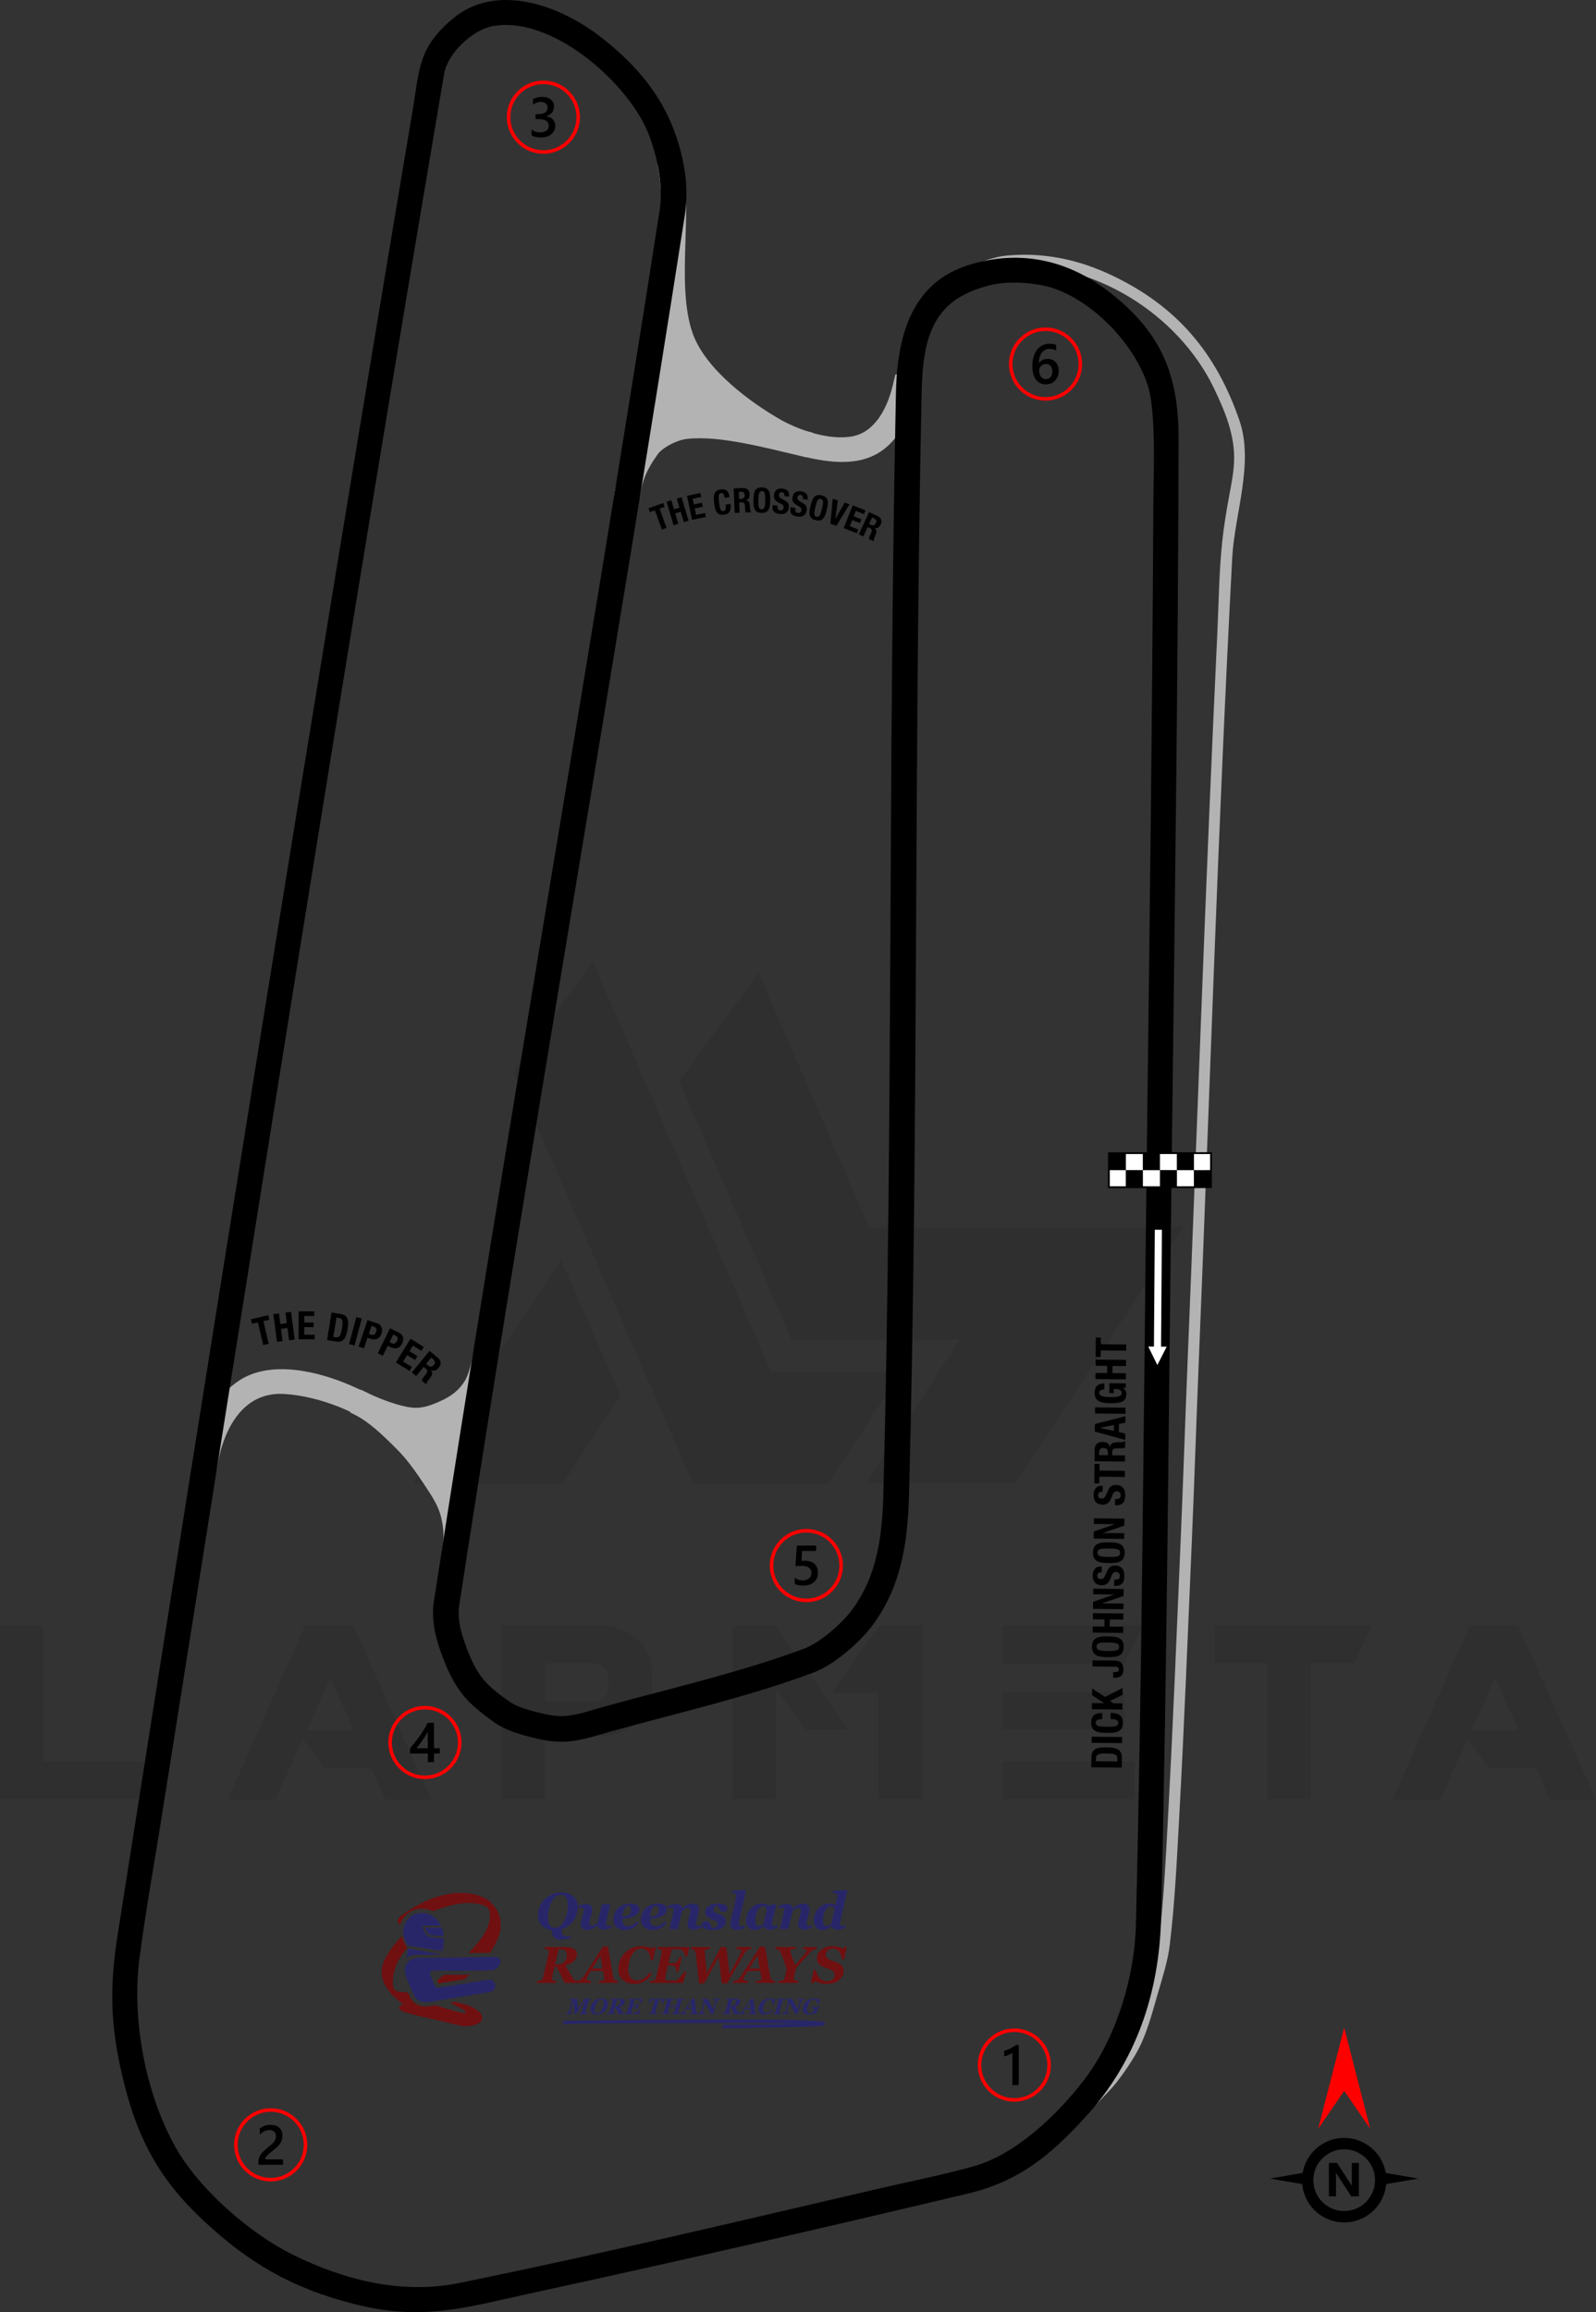 <?xml version="1.0" encoding="UTF-8"?>
<!DOCTYPE svg PUBLIC "-//W3C//DTD SVG 1.1//EN" "http://www.w3.org/Graphics/SVG/1.1/DTD/svg11.dtd">
<!-- Creator: CorelDRAW 2020 (64-Bit) -->
<svg xmlns="http://www.w3.org/2000/svg" xml:space="preserve" width="158.456mm" height="229.461mm" version="1.1" style="shape-rendering:geometricPrecision; text-rendering:geometricPrecision; image-rendering:optimizeQuality; fill-rule:evenodd; clip-rule:evenodd"
viewBox="0 0 1764.43 2555.09"
 xmlns:xlink="http://www.w3.org/1999/xlink"
 xmlns:xodm="http://www.corel.com/coreldraw/odm/2003">
 <rect x="0" y="0" width="1764.43" height="2555.09" fill="#333333" stroke="none"/>
 <defs>
  <style type="text/css">
   <![CDATA[
    .fil3 {fill:black}
    .fil9 {fill:#282669}
    .fil8 {fill:#701011}
    .fil2 {fill:#B3B3B3}
    .fil5 {fill:white}
    .fil7 {fill:black;fill-rule:nonzero}
    .fil6 {fill:black;fill-rule:nonzero}
    .fil1 {fill:#B3B3B3;fill-rule:nonzero}
    .fil4 {fill:red;fill-rule:nonzero}
    .fil10 {fill:white;fill-rule:nonzero}
    .fil0 {fill:black;fill-opacity:0.071}
   ]]>
  </style>
 </defs>
 <g id="Layer_x0020_1">
  <path class="fil0" d="M-0 1988.38l0 -192.23 47.74 0 0 150.54 125.39 0 -19.09 41.69 -154.04 0zm567.46 -803.92l198.59 455.11 149.26 0 81.16 -123.8 -144.17 0 -197 -453.52 -87.84 122.21zm271.16 -109.48l122.53 281.66 346.59 0 -184.91 282.62 -165.5 0 0 -0.32 103.75 -158.49 -186.18 0 -124.12 -285.8 87.84 -119.67zm-152.76 467.21l-63.65 97.39 -165.49 0 0 -0.32 163.58 -247.29 65.56 150.22zm-209.1 446.52l-50.92 0 -15.59 -34.69 -51.88 0 -23.55 -32.14 -30.23 66.83 -52.83 0 85.29 -192.23 53.79 0 85.93 192.23zm-85.61 -77.02l-26.1 -57.29 -25.46 57.29 51.56 0zm211.64 -31.19l57.92 0c8.27,-2.55 12.41,-10.18 12.09,-22.91 0,-10.5 -5.09,-17.19 -15.91,-19.73l-54.1 0 0 42.65zm19.09 38.19l-19.41 -28.01 0 97.71 -47.74 0 0 -192.23 114.89 0c33.74,6.05 50.92,24.19 51.24,55.06l0 11.46c-0.32,31.19 -17.19,49.97 -50.6,55.7l-48.38 -0 0 0.32zm316.67 -7l-47.74 0 -33.1 -45.83 -0 122.53 -48.06 0 0 -192.23 47.74 0 81.16 115.53zm33.1 -115.21l47.74 0 0 191.91 -48.06 0 0 -117.76 -51.88 0 52.2 -74.15zm282.61 150.22l0 41.69 -146.08 0 0 -41.69 146.08 0zm-11.46 -76.38l0 41.06 -134.62 0 0 -41.06 134.62 0zm21 -73.84l-21 42.01 -134.62 0 0 -42.01 155.63 0zm136.85 41.37l-57.6 0 0 -41.37 173.45 0 -19.41 41.37 -48.06 0 0 150.54 -48.06 0 0 -150.54 -0.32 0zm363.77 150.85l-50.92 0 -15.59 -34.69 -51.88 0 -23.55 -32.14 -30.24 66.83 -52.83 0 85.29 -192.23 53.79 0 85.93 192.23zm-85.61 -77.02l-26.1 -57.29 -25.46 57.29 51.56 0z"/>
  <polygon class="fil1" points="695.86,532.47 740.12,256.43 745.32,349.43 759.4,388.48 786.86,426.31 832.56,463.45 866.25,484.2 797.06,470.27 754.11,470.67 716.77,491.52 "/>
  <polygon class="fil1" points="503.04,1711.37 501.81,1679.41 486.03,1642.06 455.02,1596.28 427.76,1568.08 461.24,1570.74 494.03,1561.9 521.74,1539.54 535.39,1506.88 "/>
  <path class="fil2" d="M1072.56 307.33l-4.39 -11.56 3.3 -1.25c13.62,-5.17 26.96,-10.75 41.64,-12.11 41.1,-3.8 79.59,4.44 116.69,22.14 71.53,34.11 114.78,85.56 140.43,160.1 16.28,47.33 -5.38,103.25 -7.97,151.8 -15.78,296.84 -24.87,593.97 -37.08,890.96 -2.66,64.71 -4.73,129.44 -7.51,194.15 -4.37,101.78 -8.4,203.59 -13.95,305.32 -2.59,47.49 -4.8,95.04 -10.49,142.29 -2.21,18.39 -8.02,35.88 -13.15,53.59 -3.25,11.23 -6.32,22.5 -10,33.6 -2.48,7.48 -5.24,14.87 -8.49,22.05 -3.84,8.46 -8.91,16.74 -14.06,24.48 -4.3,6.47 -8.87,12.84 -13.66,18.96 -2.16,2.77 -4.64,5.44 -7.02,8.03 -3.27,3.54 -6.61,7.03 -9.96,10.49 -6.27,6.48 -12.62,12.9 -19.05,19.22l-2.51 2.47 -8.66 -8.81 2.51 -2.47c9.68,-9.53 19.38,-19.32 28.59,-29.29 2.15,-2.32 4.42,-4.76 6.36,-7.25 4.59,-5.87 8.98,-11.99 13.11,-18.2 4.77,-7.17 9.54,-14.9 13.09,-22.73 3.07,-6.78 5.68,-13.77 8.02,-20.84 3.63,-10.94 6.65,-22.08 9.86,-33.15 4.91,-16.94 10.64,-34.06 12.75,-51.63 5.65,-46.97 7.84,-94.27 10.42,-141.49 5.55,-101.68 9.57,-203.44 13.94,-305.18 2.78,-64.7 4.85,-129.42 7.51,-194.13 11.04,-268.74 20.13,-537.57 32.92,-806.24 1.62,-34.01 1.88,-68.47 5.48,-102.33 1.84,-17.31 4.66,-34.13 7.84,-51.22 2.23,-11.98 4.65,-24.22 5.22,-36.4 1.36,-29.07 -9.91,-56.06 -22.28,-81.77 -39.6,-82.35 -135.55,-142.56 -227.72,-134.21 -13.2,1.19 -26.15,6.67 -38.43,11.36l-3.3 1.26z"/>
  <path class="fil2" d="M387.03 1560.86l12.31 -25.01 4.58 2.26c10.69,5.26 20.39,12.31 29.44,20 8.74,7.42 16.89,15.47 25,23.56 13.76,13.73 24.68,29.58 35.39,45.7 3.78,5.7 7.51,11.43 10.83,17.42 3.62,6.53 6.71,13.3 8.84,20.47 4.62,15.59 6.11,32.23 3.38,48.31l-0.85 5.03 -27.48 -4.68 0.86 -5.03c2.02,-11.81 0.77,-24.27 -2.62,-35.71 -1.54,-5.19 -3.88,-10.17 -6.5,-14.89 -2.95,-5.33 -6.32,-10.45 -9.68,-15.53 -9.54,-14.39 -19.57,-29.14 -31.84,-41.37 -7.58,-7.55 -15.21,-15.13 -23.37,-22.06 -7.22,-6.14 -15.17,-12.04 -23.7,-16.23l-4.58 -2.25z"/>
  <path class="fil2" d="M423.78 1575.92c-9.86,-3.27 -18.94,-7.36 -28.27,-11.85 -6.73,-3.23 -13.41,-6.43 -20.35,-9.21 -18.85,-7.53 -40.27,-13.16 -60.52,-14.43 -14.62,-0.92 -28.14,2.48 -39.88,11.39 -20.24,15.38 -30.32,43.35 -34.43,67.69l-0.8 4.75 -27.04 -4.34 0.82 -4.83c5.87,-34.77 20.07,-68.18 49.98,-88.77 34.63,-23.84 87.23,-11.22 123.06,4.1 15.4,6.59 30.11,14.21 46.07,19.5 7.17,2.38 15.02,4.6 22.52,5.5 5.39,0.65 10.29,0.25 15.53,-1.05 5.89,-1.45 11.71,-3.94 17.22,-6.44 5.57,-2.52 10.9,-5.65 15.59,-9.6 4.45,-3.75 8.14,-8.09 11.06,-13.15 1.58,-2.74 2.81,-6 3.81,-8.99 1.9,-5.72 3.29,-11.73 4.49,-17.64 1.27,-6.27 2.32,-12.6 3.32,-18.92l0.76 -4.8 27.05 4.28 -0.76 4.8c-1.06,6.71 -2.17,13.41 -3.52,20.07 -1.42,7.01 -3.08,14.04 -5.34,20.84 -1.61,4.84 -3.53,9.62 -6.08,14.05 -4.48,7.78 -10.28,14.63 -17.14,20.41 -6.63,5.58 -14.07,10.06 -21.96,13.62 -7.13,3.22 -14.29,6.16 -21.9,8.06 -8.38,2.09 -16.85,2.7 -25.43,1.65 -9.42,-1.16 -18.84,-3.71 -27.84,-6.7z"/>
  <path class="fil2" d="M707.1 550.99l-27.86 -4.4 0.82 -5.21c1.03,-6.54 2.51,-12.99 4.59,-19.28 2.11,-6.37 4.83,-12.48 8.04,-18.38 3.45,-6.34 7.41,-12.39 11.59,-18.27 2.26,-3.18 4.94,-6.02 7.87,-8.6 2.9,-2.55 6.03,-4.84 9.3,-6.9 6.43,-4.07 13.51,-7.41 20.74,-9.79 4.59,-1.51 9.35,-2.67 14.16,-3.19 22.18,-2.39 45.31,0.38 67.16,4.33 23.44,4.23 46.57,10.13 69.76,15.54l5.14 1.2 -6.42 27.47 -5.14 -1.2c-22.7,-5.31 -45.41,-11.1 -68.35,-15.25 -18.9,-3.42 -39.96,-6.1 -59.13,-4.04 -4.32,0.46 -9.28,2.1 -13.27,3.8 -4.72,2 -9.58,4.66 -13.61,7.81 -1.81,1.41 -3.86,3.25 -5.2,5.13 -3.52,4.96 -6.9,10.08 -9.81,15.43 -2.42,4.44 -4.46,9 -6.05,13.8 -1.6,4.83 -2.71,9.77 -3.51,14.8l-0.83 5.2z"/>
  <path class="fil2" d="M754.36 176.17c3.19,16.3 4.23,32.67 4.24,51.15 0.01,15.33 -0.6,30.66 -1.02,45.98 -0.82,29.79 -1.82,67.85 8.56,96.04 14.41,39.13 63.18,75.47 98.38,95.31 21.26,11.48 51.78,21.54 76.11,17.85 25.69,-3.89 39.59,-29.73 46.06,-55.39 1.12,-4.43 2.16,-8.87 3.17,-13.3l28.84 0c-1.48,7.57 -3.19,15.17 -5.58,22.65 -20.53,64.36 -53.09,84.29 -119.36,69.3 -42.8,-9.68 -96.75,-49.45 -125.75,-81.89 -51.35,-57.42 -36.65,-125.67 -36.97,-195.59 -0.07,-16.36 -1.19,-31.37 -4.12,-46.33l27.44 -5.76z"/>
  <path class="fil3" d="M1295.46 1275.19c-3.49,281.44 -5.04,562.91 -11.85,844.29 -1.99,82.07 -27.11,158.07 -83.03,219.28 -38.82,42.49 -73.39,71.69 -130.69,85.31 -160.36,38.13 -321.03,75.02 -482.13,109.94 -73.49,15.93 -120.41,31.44 -196.41,12.04 -68.51,-17.48 -116.44,-45.1 -167.8,-93.45 -46.09,-43.39 -69.74,-85.89 -85.46,-147.01 -7.06,-27.43 -12.25,-54.91 -13.63,-83.24 -1.36,-27.98 1.05,-55.44 5.4,-83.06 105.87,-672.98 213.47,-1345.71 326.35,-2017.56 7.67,-45.64 5.91,-68.72 44.11,-100.93 11.48,-9.68 24.76,-16.02 39.48,-18.93 24.83,-4.91 51,0.41 74.13,9.82 17.6,7.16 34.58,17.1 49.6,28.73 34.48,26.69 63.43,58.16 79.86,99.11 12.28,30.61 18.89,65.03 13.73,98.13 -79.84,512.68 -170.47,1023.62 -249.47,1536.43 -0.95,6.16 -0.71,12.53 0.19,18.68 0.99,6.74 2.8,13.42 5.01,19.87 4.8,13.98 10.43,28.48 19.33,40.41 3.91,5.25 8.81,10.01 13.78,14.25 5.51,4.7 11.38,9.01 17.32,13.14 4.9,3.41 10.65,5.79 16.29,7.66 4.28,1.42 8.65,2.6 13.01,3.73 5.53,1.44 11.13,2.76 16.78,3.63 5.06,0.77 10.24,1.17 15.35,0.81 6.91,-0.49 13.79,-2 20.48,-3.77 7.56,-2 15.01,-4.38 22.55,-6.47 73.95,-20.52 148.7,-37.26 220.8,-64.03 8.17,-3.03 16.49,-8.43 23.42,-13.68 7.72,-5.85 15.08,-12.51 21.74,-19.54 9.55,-10.08 17.15,-22.19 23.17,-34.67 2.95,-6.11 5.46,-12.43 7.6,-18.87 8.99,-27.05 11.41,-56.56 12.15,-84.94 10.68,-412.63 5.23,-803.57 13.86,-1215.51 0.93,-44.48 8.75,-95.83 47.12,-125.12 10.97,-8.38 24.95,-15.09 43.06,-19.6 53.93,-13.44 103.57,-0.44 146.64,33.34 56.93,44.65 75.83,90.81 75.67,162.31 -0.61,263.17 -4.25,526.32 -7.51,789.47zm-576.97 -1123.24c-1.01,-2.73 -2.05,-5.45 -3.22,-8.11 -12.81,-29.04 -38.77,-57.71 -63.39,-77.31 -28.59,-22.77 -69.36,-44.47 -107.12,-37.68 -22.37,4.02 -49.89,30 -53.74,52.65 -109.06,641.68 -210.53,1284.61 -312.48,1927.44 -8.18,51.59 -17.59,103.04 -24.32,154.85 -8.77,67.44 6.41,149.15 39.57,208.57 26.01,46.61 82.26,95.67 129.91,119.22 56.95,28.15 120.64,44.18 183.97,31.28 154.28,-31.43 307.49,-67.94 460.84,-103.6 35.78,-8.32 72.01,-15.41 107.4,-25.23 47.48,-13.17 93.51,-57.55 122.8,-95.87 35.25,-46.12 55.65,-113.17 57.07,-170.88 6.98,-284.1 8.53,-568.29 12.05,-852.44 2.95,-237.55 6.03,-475.1 7.19,-712.67 0.1,-21.37 0.82,-42.71 0.69,-64.09 -0.08,-12.59 -0.38,-25.23 -1.33,-37.79 -0.77,-10.23 -1.94,-21.05 -4.45,-30.89 -13.98,-50.06 -69.57,-106.87 -121.97,-114.92 -20.39,-3.13 -39.01,-3.24 -56.08,1.35 -15.61,4.19 -27.49,9.75 -36.64,16.34 -32.75,23.59 -35.64,67.04 -36.41,104.1 -8.6,411.66 -3.15,802.37 -13.84,1214.76 -0.81,31.41 -3.64,63.15 -13.58,93.13 -2.52,7.6 -5.5,15.05 -8.98,22.27 -7.32,15.17 -16.51,29.58 -28.13,41.84 -7.73,8.17 -16.24,15.85 -25.2,22.64 -9.34,7.07 -19.65,13.58 -30.67,17.67 -72.97,27.1 -148.27,43.99 -223.08,64.77 -7.64,2.12 -15.2,4.53 -22.87,6.56 -8.46,2.24 -16.98,4.02 -25.73,4.64 -7.23,0.51 -14.47,0.03 -21.63,-1.06 -6.63,-1.01 -13.16,-2.53 -19.65,-4.21 -4.98,-1.29 -9.93,-2.64 -14.81,-4.26 -8.34,-2.77 -16.32,-6.27 -23.56,-11.3 -6.72,-4.67 -13.32,-9.54 -19.54,-14.86 -6.63,-5.67 -12.89,-11.86 -18.11,-18.88 -10.87,-14.61 -17.52,-31.05 -23.4,-48.13 -2.79,-8.12 -5,-16.46 -6.25,-24.96 -1.32,-8.97 -1.55,-18.14 -0.16,-27.12 79,-512.83 169.63,-1023.79 249.48,-1536.48 4.1,-26.29 -1.45,-56.33 -10.63,-81.33z"/>
  <g id="_2178398940688">
   <path class="fil4" d="M1155.88 361.85c11.17,0 21.28,4.53 28.6,11.85 7.32,7.32 11.85,17.43 11.85,28.6 0,11.17 -4.53,21.28 -11.85,28.6 -7.32,7.32 -17.43,11.85 -28.6,11.85 -11.17,0 -21.28,-4.53 -28.6,-11.85 -7.32,-7.32 -11.85,-17.43 -11.85,-28.6 0,-11.17 4.53,-21.28 11.85,-28.6 7.32,-7.32 17.43,-11.85 28.6,-11.85zm25.83 14.62c-6.61,-6.61 -15.74,-10.7 -25.83,-10.7 -10.09,0 -19.22,4.09 -25.82,10.7 -6.61,6.61 -10.7,15.74 -10.7,25.83 0,10.09 4.09,19.22 10.7,25.83 6.61,6.61 15.74,10.7 25.82,10.7 10.09,0 19.22,-4.09 25.83,-10.7 6.61,-6.61 10.7,-15.74 10.7,-25.83 0,-10.09 -4.09,-19.22 -10.7,-25.83z"/>
   <path class="fil3" d="M1170.46 410.03c0,2.18 -0.36,4.18 -1.08,5.97 -0.71,1.79 -1.71,3.34 -2.98,4.64 -1.27,1.3 -2.78,2.32 -4.53,3.03 -1.75,0.72 -3.64,1.08 -5.69,1.08 -2.18,0 -4.19,-0.42 -6.01,-1.27 -1.83,-0.85 -3.4,-2.11 -4.72,-3.78 -1.32,-1.67 -2.35,-3.76 -3.08,-6.25 -0.72,-2.49 -1.08,-5.38 -1.08,-8.67 0,-4.02 0.47,-7.59 1.44,-10.7 0.96,-3.1 2.27,-5.71 3.95,-7.8 1.67,-2.11 3.65,-3.7 5.91,-4.79 2.25,-1.1 4.7,-1.64 7.33,-1.64 1.63,0 3.12,0.11 4.47,0.34 1.35,0.22 2.42,0.53 3.23,0.91l0 6.33c-1.04,-0.53 -2.13,-0.97 -3.31,-1.33 -1.17,-0.36 -2.51,-0.55 -4.02,-0.55 -1.69,0 -3.27,0.34 -4.69,1.03 -1.44,0.68 -2.68,1.68 -3.71,3.01 -1.04,1.32 -1.86,2.97 -2.46,4.91 -0.59,1.94 -0.9,4.2 -0.92,6.74l0.18 0c0.93,-1.44 2.18,-2.56 3.76,-3.39 1.59,-0.83 3.45,-1.24 5.59,-1.24 1.9,0 3.61,0.3 5.14,0.92 1.52,0.62 2.82,1.5 3.9,2.67 1.09,1.16 1.92,2.57 2.5,4.24 0.59,1.67 0.88,3.54 0.88,5.61zm-7.08 0.58c0,-1.25 -0.16,-2.39 -0.45,-3.42 -0.29,-1.03 -0.73,-1.91 -1.33,-2.65 -0.59,-0.74 -1.34,-1.31 -2.24,-1.71 -0.89,-0.4 -1.95,-0.6 -3.16,-0.6 -1.21,0 -2.27,0.22 -3.19,0.65 -0.92,0.43 -1.69,1 -2.32,1.71 -0.63,0.7 -1.1,1.52 -1.41,2.42 -0.31,0.91 -0.48,1.84 -0.48,2.79 0,1.03 0.16,2.09 0.45,3.16 0.29,1.08 0.74,2.07 1.34,2.96 0.61,0.89 1.39,1.61 2.32,2.19 0.94,0.58 2.06,0.87 3.35,0.87 1.15,0 2.17,-0.22 3.06,-0.64 0.89,-0.43 1.63,-1.01 2.22,-1.76 0.6,-0.75 1.06,-1.63 1.37,-2.65 0.31,-1.02 0.48,-2.13 0.48,-3.32z"/>
  </g>
  <g id="_2178398917504">
   <path class="fil4" d="M891.44 1689.59c11.17,0 21.28,4.53 28.6,11.85 7.32,7.32 11.85,17.43 11.85,28.6 0,11.17 -4.53,21.28 -11.85,28.6 -7.32,7.32 -17.43,11.85 -28.6,11.85 -11.17,0 -21.28,-4.53 -28.6,-11.85 -7.32,-7.32 -11.85,-17.43 -11.85,-28.6 0,-11.17 4.53,-21.28 11.85,-28.6 7.32,-7.32 17.43,-11.85 28.6,-11.85zm25.83 14.62c-6.61,-6.61 -15.74,-10.7 -25.83,-10.7 -10.09,0 -19.22,4.09 -25.82,10.7 -6.61,6.61 -10.7,15.74 -10.7,25.82 0,10.09 4.09,19.22 10.7,25.83 6.61,6.61 15.74,10.7 25.82,10.7 10.09,0 19.22,-4.09 25.83,-10.7 6.61,-6.61 10.7,-15.74 10.7,-25.83 0,-10.09 -4.09,-19.22 -10.7,-25.82z"/>
   <path class="fil3" d="M878.61 1750.35l0 -6.75c2.85,1.92 5.74,2.87 8.66,2.87 2.94,0 5.32,-0.74 7.11,-2.25 1.8,-1.5 2.7,-3.5 2.7,-6.02 0,-2.46 -0.91,-4.37 -2.74,-5.75 -1.83,-1.38 -4.44,-2.06 -7.85,-2.06 -1.17,0 -3.55,0.11 -7.12,0.36l1.55 -22.83 21.38 0 0 6 -15.53 0 -0.72 10.87c1.39,-0.08 2.65,-0.12 3.78,-0.12 4.6,0 8.17,1.18 10.68,3.55 2.51,2.36 3.77,5.59 3.77,9.69 0,4.3 -1.45,7.75 -4.32,10.35 -2.87,2.59 -6.83,3.89 -11.86,3.89 -4.24,0 -7.4,-0.59 -9.48,-1.79z"/>
  </g>
  <g id="_2180130609344">
   <path class="fil4" d="M600.73 89.04c11.17,0 21.28,4.53 28.6,11.85 7.32,7.32 11.85,17.43 11.85,28.6 0,11.17 -4.53,21.28 -11.85,28.6 -7.32,7.32 -17.43,11.85 -28.6,11.85 -11.17,0 -21.28,-4.53 -28.6,-11.85 -7.32,-7.32 -11.85,-17.43 -11.85,-28.6 0,-11.17 4.53,-21.28 11.85,-28.6 7.32,-7.32 17.43,-11.85 28.6,-11.85zm25.83 14.62c-6.61,-6.61 -15.74,-10.7 -25.83,-10.7 -10.09,0 -19.22,4.09 -25.82,10.7 -6.61,6.61 -10.7,15.74 -10.7,25.83 0,10.09 4.09,19.22 10.7,25.83 6.61,6.61 15.74,10.7 25.82,10.7 10.09,0 19.22,-4.09 25.83,-10.7 6.61,-6.61 10.7,-15.74 10.7,-25.83 0,-10.09 -4.09,-19.22 -10.7,-25.83z"/>
   <path class="fil3" d="M587.6 149.6l0 -6.61c2.83,2.24 6.02,3.36 9.57,3.36 2.88,0 5.2,-0.65 6.92,-1.96 1.73,-1.31 2.59,-3.09 2.59,-5.33 0,-4.92 -3.76,-7.39 -11.3,-7.39l-3.36 0 0 -5.63 3.22 0c6.68,0 10.02,-2.31 10.02,-6.96 0,-4.28 -2.6,-6.42 -7.8,-6.42 -2.92,0 -5.64,1.04 -8.21,3.11l0 -6.23c2.95,-1.65 6.43,-2.49 10.44,-2.49 3.85,0 6.95,0.97 9.27,2.92 2.32,1.93 3.48,4.41 3.48,7.44 0,5.71 -2.92,9.4 -8.72,11.03l0 0.12c3.13,0.3 5.6,1.39 7.42,3.28 1.82,1.89 2.72,4.25 2.72,7.07 0,3.9 -1.46,7.05 -4.38,9.44 -2.94,2.4 -6.79,3.59 -11.58,3.59 -4.3,0 -7.73,-0.78 -10.3,-2.33z"/>
  </g>
  <g id="_2178214025040">
   <path class="fil4" d="M469.75 1885.13c11.17,0 21.28,4.53 28.6,11.85 7.32,7.32 11.85,17.43 11.85,28.6 0,11.17 -4.53,21.28 -11.85,28.6 -7.32,7.32 -17.43,11.85 -28.6,11.85 -11.17,0 -21.28,-4.53 -28.6,-11.85 -7.32,-7.32 -11.85,-17.43 -11.85,-28.6 0,-11.17 4.53,-21.28 11.85,-28.6 7.32,-7.32 17.43,-11.85 28.6,-11.85zm25.82 14.62c-6.61,-6.61 -15.74,-10.7 -25.82,-10.7 -10.09,0 -19.22,4.09 -25.83,10.7 -6.61,6.61 -10.7,15.74 -10.7,25.83 0,10.09 4.09,19.22 10.7,25.83 6.61,6.61 15.74,10.7 25.83,10.7 10.09,0 19.22,-4.09 25.82,-10.7 6.61,-6.61 10.7,-15.74 10.7,-25.83 0,-10.09 -4.09,-19.22 -10.7,-25.83z"/>
   <path class="fil3" d="M479.76 1903.87l0 28.04 6.45 0 0 5.84 -6.45 0 0 9.54 -6.81 0 0 -9.54 -19.66 0 0 -5.9c1.78,-2.01 3.6,-4.17 5.47,-6.5 1.87,-2.33 3.67,-4.71 5.4,-7.14 1.73,-2.43 3.32,-4.87 4.79,-7.31 1.48,-2.45 2.72,-4.79 3.72,-7.03l7.09 0zm-6.81 28.04l0 -18.23c-2.2,3.96 -4.38,7.41 -6.53,10.36 -2.15,2.95 -4.16,5.57 -6.04,7.88l12.57 0z"/>
  </g>
  <g id="_2178214024224">
   <path class="fil4" d="M1121.37 2241.58c11.17,0 21.28,4.53 28.6,11.85 7.32,7.32 11.85,17.43 11.85,28.6 0,11.17 -4.53,21.28 -11.85,28.6 -7.32,7.32 -17.43,11.85 -28.6,11.85 -11.17,0 -21.28,-4.53 -28.6,-11.85 -7.32,-7.32 -11.85,-17.43 -11.85,-28.6 0,-11.17 4.53,-21.28 11.85,-28.6 7.32,-7.32 17.43,-11.85 28.6,-11.85zm25.82 14.62c-6.61,-6.61 -15.74,-10.7 -25.82,-10.7 -10.09,0 -19.22,4.09 -25.83,10.7 -6.61,6.61 -10.7,15.74 -10.7,25.82 0,10.09 4.09,19.22 10.7,25.83 6.61,6.61 15.74,10.7 25.83,10.7 10.09,0 19.22,-4.09 25.82,-10.7 6.61,-6.61 10.7,-15.74 10.7,-25.83 0,-10.09 -4.09,-19.22 -10.7,-25.82z"/>
   <path class="fil3" d="M1126.25 2259.83l0 44.4 -7.03 0 0 -35.8c-1.27,0.91 -2.64,1.69 -4.1,2.32 -1.46,0.64 -3.13,1.2 -5.01,1.68l0 -6c1.18,-0.38 2.3,-0.78 3.39,-1.21 1.1,-0.42 2.17,-0.9 3.22,-1.43 1.06,-0.53 2.13,-1.12 3.22,-1.76 1.08,-0.65 2.19,-1.39 3.35,-2.21l2.97 0z"/>
  </g>
  <g id="_2178214025136">
   <path class="fil4" d="M299.26 2329.73c11.17,0 21.28,4.53 28.6,11.85 7.32,7.32 11.85,17.43 11.85,28.6 0,11.17 -4.53,21.28 -11.85,28.6 -7.32,7.32 -17.43,11.85 -28.6,11.85 -11.17,0 -21.28,-4.53 -28.6,-11.85 -7.32,-7.32 -11.85,-17.43 -11.85,-28.6 0,-11.17 4.53,-21.28 11.85,-28.6 7.32,-7.32 17.43,-11.85 28.6,-11.85zm25.83 14.62c-6.61,-6.61 -15.74,-10.7 -25.83,-10.7 -10.09,0 -19.22,4.09 -25.82,10.7 -6.61,6.61 -10.7,15.74 -10.7,25.83 0,10.09 4.09,19.22 10.7,25.83 6.61,6.61 15.74,10.7 25.82,10.7 10.09,0 19.22,-4.09 25.83,-10.7 6.61,-6.61 10.7,-15.74 10.7,-25.83 0,-10.09 -4.09,-19.22 -10.7,-25.83z"/>
   <path class="fil3" d="M312.89 2392.26l-27.26 0 0 -3.36c0,-1.38 0.2,-2.67 0.58,-3.87 0.38,-1.2 0.9,-2.33 1.54,-3.39 0.65,-1.05 1.41,-2.06 2.27,-3 0.87,-0.94 1.8,-1.85 2.78,-2.73 0.99,-0.88 2.01,-1.73 3.03,-2.54 1.03,-0.82 2.05,-1.63 3.03,-2.46 0.93,-0.8 1.78,-1.56 2.54,-2.33 0.78,-0.75 1.43,-1.54 1.97,-2.35 0.55,-0.81 0.97,-1.65 1.27,-2.55 0.3,-0.9 0.45,-1.87 0.45,-2.92 0,-1.15 -0.18,-2.15 -0.53,-3.01 -0.36,-0.86 -0.85,-1.58 -1.49,-2.15 -0.63,-0.58 -1.39,-1.01 -2.25,-1.3 -0.87,-0.3 -1.82,-0.45 -2.85,-0.45 -1.77,0 -3.57,0.41 -5.42,1.24 -1.84,0.83 -3.61,2.07 -5.3,3.73l0 -6.76c0.89,-0.66 1.79,-1.24 2.7,-1.73 0.91,-0.5 1.85,-0.91 2.82,-1.24 0.96,-0.34 1.98,-0.58 3.05,-0.74 1.08,-0.17 2.21,-0.25 3.42,-0.25 1.96,0 3.74,0.26 5.33,0.78 1.59,0.52 2.96,1.27 4.09,2.27 1.13,1 2,2.24 2.62,3.74 0.62,1.49 0.92,3.2 0.92,5.15 0,1.76 -0.22,3.34 -0.65,4.73 -0.43,1.41 -1.04,2.71 -1.84,3.93 -0.8,1.21 -1.77,2.36 -2.9,3.45 -1.12,1.08 -2.4,2.21 -3.78,3.36 -1.18,0.95 -2.34,1.87 -3.51,2.77 -1.16,0.9 -2.2,1.78 -3.13,2.63 -0.93,0.86 -1.69,1.72 -2.25,2.57 -0.58,0.86 -0.87,1.72 -0.87,2.58l0 0.16 19.6 0 0 6.03z"/>
  </g>
  <g id="_2178214032288">
   <g>
    <rect class="fil3" transform="matrix(1.46 -1.51531E-05 1.50636E-05 1.46 1225.92 1274.31)" width="12.89" height="12.89"/>
    <rect class="fil5" transform="matrix(1.46 -1.51531E-05 1.50636E-05 1.46 1244.73 1274.31)" width="12.89" height="12.89"/>
    <rect class="fil3" transform="matrix(1.46 -1.51531E-05 1.50636E-05 1.46 1263.55 1274.31)" width="12.89" height="12.89"/>
    <rect class="fil5" transform="matrix(1.46 -1.51531E-05 1.50636E-05 1.46 1282.36 1274.31)" width="12.89" height="12.89"/>
    <rect class="fil3" transform="matrix(1.46 -1.51531E-05 1.50636E-05 1.46 1301.18 1274.31)" width="12.89" height="12.89"/>
    <rect class="fil5" transform="matrix(1.46 -1.51531E-05 1.50636E-05 1.46 1319.99 1274.31)" width="12.89" height="12.89"/>
    <rect class="fil5" transform="matrix(1.46 -1.51531E-05 1.50636E-05 1.46 1225.92 1293.13)" width="12.89" height="12.89"/>
    <rect class="fil3" transform="matrix(1.46 -1.51531E-05 1.50636E-05 1.46 1244.73 1293.13)" width="12.89" height="12.89"/>
    <rect class="fil5" transform="matrix(1.46 -1.51531E-05 1.50636E-05 1.46 1263.55 1293.13)" width="12.89" height="12.89"/>
    <rect class="fil3" transform="matrix(1.46 -1.51531E-05 1.50636E-05 1.46 1282.36 1293.13)" width="12.89" height="12.89"/>
    <rect class="fil5" transform="matrix(1.46 -1.51531E-05 1.50636E-05 1.46 1301.18 1293.13)" width="12.89" height="12.89"/>
    <rect class="fil3" transform="matrix(1.46 -1.51531E-05 1.50636E-05 1.46 1319.99 1293.13)" width="12.89" height="12.89"/>
   </g>
   <path class="fil6" d="M1339.79 1274.31l-0 38.61 -114.85 0 -0 -39.58c38.28,-0.04 76.57,-0.01 114.85,-0.01l-0 0.98zm-1.96 18.81l0 -17.83 -110.93 -0 -0 35.67 110.93 0 0 -17.84z"/>
  </g>
  <path class="fil7" d="M1240.16 1953.33l0.11 -10.7c0.09,-9 -5.25,-11.6 -17.18,-11.73 -9.9,-0.1 -16.37,1.53 -16.47,10.95l-0.12 11.13 33.65 0.35zm-28.59 -7.09l0.03 -2.88c0.05,-5.18 3.97,-5.76 11.61,-5.68 9.15,0.1 12.11,1.07 12.05,5.78l-0.03 3.02 -23.66 -0.25zm28.94 -26.75l-33.66 -0.35 -0.07 6.79 33.66 0.35 0.07 -6.79zm-22.02 -26.44c-4.9,-0.05 -12.03,0.58 -12.13,10.29 -0.11,10.18 7.14,11.53 17.37,11.64 10.23,0.11 17.5,-1.09 17.61,-11.27 0.09,-8.91 -6.16,-10.77 -13.42,-10.84l-0.07 6.79c7.26,0.08 8.51,1.88 8.49,4.33 -0.03,2.92 -1.88,4.32 -12.06,4.21 -9.52,-0.1 -12.95,-0.94 -12.92,-4.38 0.03,-3.06 2.16,-4.03 7.07,-3.98l0.07 -6.79zm-11.32 -4.27l33.65 0.35 0.07 -6.79 -9.99 -0.1 -3.79 -2.54 13.88 -6.78 0.08 -7.64 -19.34 9.98 -14.33 -9.3 -0.08 7.35 13.39 8.72 -0 0.09 -13.48 -0.14 -0.07 6.79zm0.5 -47.23l24.04 0.25c3.58,0.04 5.27,0.62 5.25,3.07 -0.03,2.45 -1.73,3 -5.31,2.96l-1.04 -0.01 -0.06 6.22 1.46 0.01c5.28,0.06 9.87,-1.64 9.94,-8.8 0.07,-6.88 -2.82,-10.17 -9.98,-10.24l-24.23 -0.25 -0.07 6.79zm16.94 -10.33c10.23,0.11 17.5,-1.09 17.61,-11.27 0.11,-10.18 -7.14,-11.53 -17.37,-11.64 -10.23,-0.11 -17.5,1.09 -17.61,11.27 -0.11,10.18 7.14,11.53 17.37,11.64zm0.07 -6.79c-9,-0.09 -12.48,-0.79 -12.44,-4.8 0.04,-4.01 3.54,-4.63 12.54,-4.54 9.05,0.1 12.48,0.79 12.44,4.8 -0.04,4.01 -3.49,4.63 -12.54,4.54zm17.04 -19.95l0.07 -6.79 -14.94 -0.16 0.08 -7.92 14.94 0.16 0.07 -6.79 -33.66 -0.35 -0.07 6.79 12.87 0.13 -0.08 7.92 -12.87 -0.14 -0.07 6.79 33.65 0.35zm-33.38 -26.56l33.65 0.35 0.07 -6.22 -23.57 -0.25 0 -0.09 23.66 -8.05 0.08 -7.73 -33.65 -0.35 -0.07 6.22 23.05 0.24 -0 0.09 -23.14 7.96 -0.08 7.82zm23.41 -25.49l1.37 0.01c6.22,0.07 9.84,-2.91 9.92,-10.6 0.08,-7.35 -3.08,-11.72 -10.2,-11.8 -4.1,-0.04 -6.71,1.25 -8.98,6.32l-2.32 5.21c-1.26,2.86 -2.53,3.46 -4.61,3.44 -1.98,-0.02 -3.91,-0.84 -3.87,-3.91 0.03,-2.59 1.88,-3.66 5.04,-3.62l0.07 -6.51 -0.94 -0.01c-6.46,-0.07 -9.1,4.29 -9.16,10.32 -0.07,6.41 3.24,10.45 9.79,10.52 5.61,0.06 8.14,-2.69 10.27,-8.71 1.6,-4.46 2.75,-6.01 5.81,-5.97 2.83,0.03 4.13,2.02 4.1,4.1 -0.04,3.58 -2.07,4.46 -5.23,4.42l-0.99 -0.01 -0.07 6.79zm-6.05 -25.14c10.23,0.11 17.5,-1.09 17.61,-11.27 0.11,-10.18 -7.14,-11.53 -17.37,-11.64 -10.23,-0.11 -17.5,1.09 -17.61,11.27 -0.11,10.18 7.14,11.53 17.37,11.64zm0.07 -6.79c-9,-0.09 -12.48,-0.79 -12.44,-4.8 0.04,-4.01 3.54,-4.63 12.54,-4.53 9.05,0.09 12.48,0.79 12.44,4.8 -0.04,4.01 -3.49,4.63 -12.54,4.54zm-16.62 -20.3l33.65 0.35 0.07 -6.22 -23.57 -0.25 0 -0.09 23.66 -8.05 0.08 -7.73 -33.65 -0.35 -0.07 6.22 23.05 0.24 -0 0.09 -23.14 7.96 -0.08 7.82zm23.53 -36.81l1.37 0.01c6.22,0.07 9.84,-2.91 9.92,-10.6 0.08,-7.35 -3.08,-11.72 -10.2,-11.8 -4.1,-0.04 -6.71,1.25 -8.98,6.32l-2.32 5.21c-1.26,2.86 -2.53,3.46 -4.61,3.44 -1.98,-0.02 -3.91,-0.84 -3.87,-3.91 0.03,-2.59 1.88,-3.66 5.04,-3.62l0.07 -6.51 -0.94 -0.01c-6.46,-0.07 -9.1,4.29 -9.16,10.32 -0.07,6.41 3.24,10.45 9.79,10.52 5.61,0.06 8.14,-2.69 10.27,-8.71 1.6,-4.46 2.75,-6.01 5.81,-5.97 2.83,0.03 4.13,2.02 4.1,4.1 -0.04,3.58 -2.07,4.46 -5.23,4.42l-0.99 -0.01 -0.07 6.79zm-22.89 -24.24l5.56 0.06 0.08 -7.35 28.09 0.3 0.07 -6.79 -28.09 -0.3 0.08 -7.35 -5.56 -0.06 -0.23 21.49zm5.32 -31.15l0.03 -3.2c0.03,-3.06 1.61,-4.7 4.72,-4.67 3.63,0.04 5.02,1.89 4.99,5.14l-0.03 2.83 -9.71 -0.1zm28.59 7.09l0.07 -6.79 -14.24 -0.15 0.04 -3.63c0.03,-2.73 1.64,-3.9 4.28,-3.96l6.46 -0.12c1.32,-0.03 2.59,-0.16 3.54,-0.81l0.08 -7.35 -0.28 -0c-0.67,1.26 -2.51,1.44 -6.05,1.45 -7.12,0.02 -9.67,0.7 -10.33,5.31l-0.09 -0c-0.76,-3.83 -3.76,-5.65 -8.24,-5.7 -5.75,-0.06 -8.71,3.3 -8.77,8.86l-0.13 12.54 33.66 0.35zm0.25 -23.85l0.07 -7.07 -7.1 -1.63 0.09 -8.96 7.13 -1.48 0.07 -7.07 -33.75 8.56 -0.09 8.39 33.56 9.26zm-27.67 -13.35l0 -0.09 15.16 -3.09 -0.07 6.6 -15.1 -3.41zm28.05 -22.33l-33.65 -0.35 -0.07 6.79 33.65 0.35 0.07 -6.79zm-23.41 -26.74c-6.81,-0.07 -10.66,2.9 -10.74,10.35 -0.09,8.67 5.67,11.37 16.94,11.49 11.68,0.12 17.93,-1.46 18.02,-9.8 0.03,-3.16 -1.07,-5.48 -3.7,-7.11l0 -0.09 3.11 0.03 0.05 -5 -18.19 -0.19 -0.12 10.98 5 0.05 0.05 -4.48 3.45 0.04c3.66,0.04 5.38,2.65 5.37,4.25 -0.04,3.91 -5.17,4.61 -13.29,4.53 -8.36,-0.09 -11.72,-1.44 -11.69,-4.74 0.03,-2.73 3.18,-3.83 5.67,-3.8l0.07 -6.51zm23.74 -4.51l0.07 -6.79 -14.94 -0.16 0.08 -7.92 14.94 0.16 0.07 -6.79 -33.65 -0.35 -0.07 6.79 12.87 0.13 -0.08 7.92 -12.87 -0.14 -0.07 6.79 33.65 0.35zm-33.4 -24.77l5.56 0.06 0.08 -7.35 28.09 0.3 0.07 -6.79 -28.09 -0.3 0.08 -7.35 -5.56 -0.06 -0.23 21.49z"/>
  <g id="_2179258052432">
   <path class="fil6" d="M1486.05 2362.57c12.86,0 24.52,5.22 32.97,13.66l0.03 0.03c6.66,6.66 11.31,15.32 12.98,24.99l35.97 6.2 -35.49 6.11c-1.03,11.16 -5.98,21.17 -13.46,28.66l-0.03 0c-8.44,8.44 -20.1,13.66 -32.97,13.66 -12.88,0 -24.55,-5.22 -32.99,-13.66 -7.49,-7.49 -12.44,-17.5 -13.46,-28.66l-35.49 -6.11 35.97 -6.2c1.67,-9.67 6.32,-18.33 12.98,-24.99l0 -0.03c8.44,-8.44 20.11,-13.66 32.99,-13.66zm16.27 64.48l-8.38 0 -15.2 -23.16c-0.89,-1.35 -1.51,-2.37 -1.85,-3.05l-0.1 0c0.13,1.3 0.2,3.29 0.2,5.96l0 20.26 -7.84 0 0 -36.86 8.95 0 14.62 22.43c0.67,1.02 1.28,2.02 1.85,3.01l0.1 0c-0.14,-0.85 -0.21,-2.54 -0.21,-5.06l0 -20.38 7.84 0 0 36.86zm7.86 -41.96c-6.17,-6.16 -14.7,-9.98 -24.13,-9.98 -9.42,0 -17.95,3.82 -24.12,9.99 -6.18,6.16 -9.99,14.69 -9.99,24.12 0,9.42 3.82,17.95 9.99,24.12 6.17,6.17 14.7,9.99 24.12,9.99 9.43,0 17.96,-3.81 24.13,-9.98 6.16,-6.18 9.98,-14.71 9.98,-24.13 0,-9.43 -3.81,-17.96 -9.98,-24.13z"/>
   <polygon class="fil4" points="1486.05,2310.59 1457.33,2352.37 1486.05,2240.66 1514.77,2352.37 "/>
  </g>
  <path class="fil7" d="M277.4 1457.83l1.16 4.97 6.57 -1.53 5.84 25.08 6.06 -1.41 -5.84 -25.08 6.57 -1.53 -1.16 -4.97 -19.19 4.47zm28.82 25.02l6.17 -0.81 -1.77 -13.58 7.2 -0.94 1.77 13.58 6.17 -0.81 -3.99 -30.59 -6.17 0.81 1.53 11.7 -7.2 0.94 -1.53 -11.7 -6.17 0.81 3.99 30.59zm23.92 -33.7l-0.04 30.85 17.67 0.02 0.01 -5.1 -11.45 -0.02 0.01 -8.3 10.37 0.01 0.01 -5.1 -10.37 -0.01 0.01 -7.26 11.02 0.01 0.01 -5.1 -17.24 -0.02zm31.42 31.68l9.68 1.6c8.14,1.34 11.25,-3.14 13.03,-13.92 1.48,-8.95 0.91,-15.05 -7.62,-16.45l-10.06 -1.66 -5.03 30.44zm10.42 -24.91l2.6 0.43c4.69,0.77 4.66,4.4 3.52,11.31 -1.37,8.27 -2.66,10.82 -6.92,10.11l-2.73 -0.45 3.53 -21.4zm19.99 30.96l7.95 -29.81 -6.01 -1.6 -7.95 29.81 6.01 1.6zm4.49 1.14l5.9 1.99 3.94 -11.67 3.15 1.06c5.57,1.88 10.22,0.39 12.26,-5.67 1.48,-4.38 0.91,-9.45 -5.07,-11.47l-10.32 -3.48 -9.87 29.23zm14.3 -22.9l2.46 0.83c2.95,1 3.54,3.02 2.57,5.89 -1.01,2.99 -3.08,3.84 -5.41,3.05l-2.62 -0.89 3 -8.88zm6.85 30.4l5.59 2.74 5.42 -11.06 2.99 1.46c5.28,2.59 10.08,1.72 12.9,-4.03 2.03,-4.15 2.13,-9.25 -3.54,-12.03l-9.78 -4.79 -13.58 27.71zm17.15 -20.86l2.33 1.14c2.79,1.37 3.12,3.45 1.79,6.17 -1.39,2.83 -3.55,3.41 -5.76,2.33l-2.48 -1.22 4.13 -8.42zm19.11 4.72l-16.23 26.24 15.03 9.3 2.68 -4.34 -9.74 -6.03 4.36 -7.06 8.82 5.46 2.68 -4.34 -8.82 -5.46 3.82 -6.17 9.37 5.8 2.68 -4.34 -14.66 -9.07zm22.86 20.91l2.27 1.86c2.17,1.78 2.44,3.84 0.63,6.05 -2.11,2.57 -4.23,2.51 -6.54,0.62l-2.01 -1.64 5.64 -6.89zm-21.46 16.38l4.81 3.94 8.27 -10.09 2.57 2.11c1.94,1.59 1.84,3.41 0.38,5.34l-3.62 4.69c-0.73,0.96 -1.37,1.95 -1.45,3l5.21 4.27 0.16 -0.2c-0.52,-1.21 0.42,-2.62 2.44,-5.15 4.07,-5.1 5.05,-7.32 2.13,-10.44l0.05 -0.07c3.17,1.65 6.2,0.55 8.8,-2.62 3.34,-4.08 2.63,-8.12 -1.31,-11.35l-8.89 -7.28 -19.55 23.87z"/>
  <path class="fil7" d="M716.95 561.76l1.53 4.22 5.57 -2.02 7.71 21.3 5.15 -1.86 -7.71 -21.3 5.58 -2.02 -1.53 -4.22 -16.3 5.89zm27.72 18.67l5.24 -1.57 -3.45 -11.54 6.12 -1.83 3.45 11.54 5.24 -1.57 -7.78 -26 -5.24 1.57 2.97 9.94 -6.12 1.83 -2.97 -9.94 -5.24 1.57 7.78 26zm14.85 -32.49l5.56 26.56 15.21 -3.19 -0.92 -4.39 -9.86 2.06 -1.5 -7.14 8.93 -1.87 -0.92 -4.39 -8.93 1.87 -1.31 -6.25 9.49 -1.99 -0.92 -4.39 -14.84 3.11zm46.96 1.47c-0.48,-3.92 -1.75,-9.55 -9.52,-8.59 -8.15,1.01 -8.45,6.94 -7.44,15.12 1.01,8.19 2.74,13.87 10.89,12.86 7.13,-0.88 7.94,-6.07 7.23,-11.88l-5.43 0.67c0.72,5.81 -0.59,7 -2.55,7.25 -2.34,0.29 -3.65,-1.04 -4.66,-9.19 -0.94,-7.62 -0.64,-10.45 2.12,-10.79 2.45,-0.3 3.45,1.3 3.94,5.22l5.43 -0.67zm10.25 -5.88l2.58 -0.1c2.47,-0.1 3.85,1.1 3.95,3.61 0.11,2.92 -1.32,4.12 -3.94,4.22l-2.28 0.09 -0.31 -7.82zm-4.56 23.3l5.47 -0.21 -0.45 -11.47 2.93 -0.11c2.2,-0.09 3.2,1.17 3.36,3.29l0.36 5.2c0.08,1.06 0.23,2.08 0.8,2.82l5.92 -0.23 -0.01 -0.23c-1.05,-0.49 -1.26,-1.97 -1.41,-4.81 -0.3,-5.73 -0.95,-7.76 -4.69,-8.11l-0 -0.08c3.05,-0.77 4.4,-3.25 4.26,-6.86 -0.18,-4.63 -3.01,-6.88 -7.49,-6.71l-10.1 0.4 1.07 27.12zm20.78 -14.23c-0.13,8.25 0.8,14.11 9.01,14.25 8.21,0.13 9.33,-5.7 9.46,-13.95 0.13,-8.25 -0.8,-14.11 -9.01,-14.25 -8.21,-0.13 -9.33,5.7 -9.46,13.95zm5.47 0.09c0.12,-7.26 0.7,-10.06 3.93,-10.01 3.23,0.05 3.72,2.87 3.6,10.13 -0.12,7.3 -0.69,10.06 -3.93,10.01 -3.23,-0.05 -3.72,-2.84 -3.6,-10.13zm15.78 5.49l-0.11 1.1c-0.5,4.99 1.64,8.11 7.8,8.72 5.9,0.59 9.63,-1.64 10.2,-7.35 0.33,-3.29 -0.52,-5.48 -4.43,-7.66l-4.02 -2.23c-2.21,-1.21 -2.6,-2.28 -2.43,-3.95 0.16,-1.59 0.96,-3.07 3.41,-2.83 2.08,0.21 2.8,1.77 2.55,4.3l5.22 0.52 0.08 -0.75c0.52,-5.18 -2.79,-7.61 -7.63,-8.09 -5.14,-0.51 -8.63,1.85 -9.15,7.11 -0.45,4.5 1.58,6.73 6.26,8.87 3.47,1.61 4.63,2.64 4.38,5.1 -0.23,2.27 -1.92,3.17 -3.58,3 -2.88,-0.29 -3.43,-1.98 -3.18,-4.52l0.08 -0.8 -5.45 -0.54zm19.81 2.39l-0.17 1.09c-0.77,4.96 1.18,8.19 7.31,9.14 5.86,0.91 9.71,-1.1 10.6,-6.77 0.51,-3.27 -0.22,-5.5 -4,-7.89l-3.89 -2.45c-2.14,-1.33 -2.47,-2.42 -2.21,-4.08 0.25,-1.58 1.12,-3.02 3.57,-2.64 2.07,0.32 2.7,1.92 2.31,4.44l5.18 0.81 0.12 -0.75c0.8,-5.14 -2.37,-7.75 -7.17,-8.5 -5.11,-0.8 -8.72,1.37 -9.53,6.59 -0.7,4.47 1.21,6.8 5.76,9.21 3.37,1.8 4.47,2.89 4.09,5.33 -0.35,2.25 -2.09,3.06 -3.74,2.8 -2.85,-0.45 -3.31,-2.17 -2.92,-4.69l0.12 -0.79 -5.41 -0.84zm22.09 -1.59c-1.95,8.02 -2.33,13.94 5.65,15.88 7.98,1.94 10.35,-3.51 12.3,-11.52 1.95,-8.01 2.33,-13.94 -5.65,-15.88 -7.98,-1.94 -10.35,3.51 -12.3,11.52zm5.32 1.29c1.71,-7.05 2.89,-9.66 6.03,-8.9 3.14,0.76 2.99,3.62 1.28,10.67 -1.72,7.09 -2.89,9.66 -6.03,8.9 -3.14,-0.76 -3,-3.58 -1.28,-10.67zm19.25 -9.18l-2.67 27.71 6.67 2.22 14.5 -23.77 -5.37 -1.79 -10.17 17.76 -0.11 -0.04 2.71 -20.25 -5.55 -1.85zm22.05 7.27l-10.02 25.22 14.45 5.74 1.65 -4.17 -9.36 -3.72 2.69 -6.78 8.48 3.37 1.66 -4.17 -8.48 -3.37 2.36 -5.93 9.01 3.58 1.65 -4.17 -14.09 -5.6zm21.39 13.5l2.34 1.09c2.24,1.04 2.92,2.74 1.87,5.01 -1.23,2.65 -3.06,3.07 -5.44,1.96l-2.07 -0.96 3.29 -7.1zm-14.69 18.66l4.96 2.3 4.83 -10.41 2.65 1.23c2,0.93 2.32,2.5 1.49,4.46l-2.05 4.79c-0.41,0.98 -0.74,1.96 -0.58,2.88l5.38 2.49 0.1 -0.21c-0.71,-0.92 -0.22,-2.32 0.94,-4.93 2.35,-5.24 2.69,-7.34 -0.48,-9.35l0.03 -0.07c3.06,0.71 5.4,-0.89 6.92,-4.16 1.95,-4.21 0.46,-7.5 -3.61,-9.38l-9.17 -4.25 -11.42 24.62z"/>
  <g id="_2179258080176">
   <path class="fil8" d="M421.89 2178.37c0,5.56 0.95,8.75 2.93,13.38 0.67,1.56 1.64,3.33 2.52,4.69 2.4,3.7 2.44,3.44 4.67,6.31 2.15,2.76 6.68,6.7 9.43,8.76 0.81,0.61 3.59,2.74 4.44,2.94l0 0.31c-0.77,0.06 -2.31,0.86 -2.85,1.23 -2.81,1.94 -1.82,4.26 0.7,5.78 6.36,3.86 31.87,8.62 41.24,10.99 7.56,1.92 15.83,3.74 23.47,5.55 0.7,0.17 1.57,0.3 2.37,0.45 4.79,0.96 12.33,-0.19 16.18,-1.89 3.03,-1.34 6.11,-3.41 6.11,-7.22 0,-7.08 -12.42,-12.66 -18.8,-14.61l-7.89 -2.14c-3.51,-0.82 -2.24,-0.63 -5.57,-0.14 -0.87,0.13 -1.99,0.43 -3.03,0.43l0 0.31c1.5,0.35 9.95,5.06 12.28,6.22 0.45,0.22 0.71,0.33 1.14,0.59 0.78,0.47 1.41,0.78 2.2,1.25 1.57,0.95 2.61,2.92 -0.56,2.92 -3.76,0 -20.66,-5.25 -25,-6.53 -1.65,-0.48 -3.27,-1.08 -4.83,-1.61 -1.99,-0.67 -2.13,-0.32 -5.11,0.18 -5.5,0.92 -10.24,1.4 -15.64,-0.76 -1.68,-0.67 -3.8,-2.08 -5.15,-3.32 -0.38,-0.35 -0.54,-0.68 -0.94,-1.1 -2.17,-2.27 -3.8,-6.79 -5.29,-9.61 -4.38,0 -8.78,-0.4 -12.14,-1.51 -1.86,-0.61 -3.04,-1.23 -3.65,-3.09 -1.81,-5.51 -0.45,-13.94 0.82,-18.99 1.26,-5.03 4.2,-11.81 7.09,-16.12 1.48,-2.21 2.51,-3.82 4.24,-5.95 0.51,-0.63 0.98,-1.13 1.5,-1.79 1.58,-2.03 1.91,-1.42 0.5,-3.45 -0.32,-0.47 -0.61,-0.89 -0.87,-1.33 -0.57,-0.94 -1.12,-1.95 -1.57,-2.98 -0.48,-1.07 -0.88,-2.08 -1.28,-3.27 -0.26,-0.78 -0.9,-2.68 -0.92,-3.63 -0.62,0.17 -4.16,3.94 -4.8,4.77l-2.69 3.11c-4.27,4.79 -9.69,13.08 -12.12,18.62 -1.33,3.04 -3.13,7.93 -3.13,12.24z"/>
   <path class="fil8" d="M442.44 2126.92c0.84,-3.62 4.05,-8.48 6.86,-11.18 1.26,-1.21 3.27,-2.59 4.81,-3.5 2.13,-1.26 7,-2.87 10.28,-2.89 1.13,-0.01 1.91,-0.27 3.07,-0.09 4.29,0.65 4.04,-0.08 9.5,2.11 0.42,0.17 0.86,0.46 1.18,0.55 0.49,0.15 6.3,-2.08 7.24,-2.43 2.58,-0.97 7.45,-2.47 10.19,-3.15 3.74,-0.92 6.84,-1.72 10.81,-2.37 9.67,-1.57 18.83,-1.65 28.03,1.55 0.6,0.21 1.01,0.39 1.56,0.63 1.91,0.85 2.65,1.01 3.93,2.97 3.45,5.24 1.36,16.04 -1.21,21.5 -0.94,1.99 -2.26,4.79 -3.43,6.61l-2.45 3.67c-1.98,2.97 -4.86,6.17 -7.07,8.93l-1.87 2.05c-1.54,1.65 -2.05,2.39 -3.92,4.24l-1.92 2.16c7.89,0 15.83,-0.31 23.69,-0.31l5.44 -8.83c3.63,-7.26 5.05,-10.6 6.24,-18.86l0.02 -6.75c-1.03,-7.19 -2.84,-11.75 -7.49,-17.61 -0.53,-0.67 -1.05,-1.34 -1.67,-1.94 -0.67,-0.66 -1.04,-1.28 -1.73,-1.88 -0.38,-0.33 -0.55,-0.41 -0.94,-0.79 -4.45,-4.24 -12.79,-7 -18.9,-8.24 -3.51,-0.71 -9.43,-1.3 -12.98,-1.3l-6.89 0.33c-10.55,0.8 -24.49,4.86 -33.78,9.51l-7.1 3.57c-0.81,0.48 -1.49,0.84 -2.31,1.3 -3.75,2.1 -9.61,5.87 -13.15,8.5 -1.64,1.21 -4.85,3.25 -5.94,4.88 -1.8,2.7 -0.58,5.76 1.89,7.06z"/>
   <path class="fil8" d="M663.76 2161.12c0.08,1.01 0.42,2.53 0.58,3.5l1.77 10.62 -11.29 0 8.94 -14.12zm-50.04 9.73c0.05,-0.65 0.31,-1.53 0.44,-2.07 0.18,-0.7 0.32,-1.43 0.47,-2.04l2.42 -10.45c0.12,-0.51 0.42,-1.64 0.44,-2.23 2.68,0 6.45,0.06 8.1,2.26 2.15,2.86 1.36,10.18 -3.71,13.11 -2.49,1.44 -4.33,1.42 -8.15,1.42zm11.45 0.78c2.1,-0.05 6.85,-2.34 8.58,-3.81 2.86,-2.42 5.1,-6.61 3.68,-10.8 -1.9,-5.6 -11.2,-5.47 -16.34,-5.47l-18.35 0c-0.7,0 -0.79,1.53 -0.94,2.2 1.86,0.15 5.02,0.68 5.02,2.98 0,0.73 -0.3,1.78 -0.44,2.39l-1.6 6.87c-0.76,3.1 -1.41,6.14 -2.13,9.32 -0.33,1.46 -2.41,10.79 -2.77,11.5 -1.04,2.02 -3.52,2.17 -6.23,2.4 -0.14,0.62 -0.42,1.39 -0.47,2.04l21.49 0c0.05,-0.65 0.33,-1.42 0.47,-2.04 -1.49,-0.35 -3.76,-0.38 -4.56,-1.4 -0.9,-1.15 0,-3.41 0.29,-4.76 0.69,-3.29 1.48,-6.45 2.24,-9.69l2.04 0 5.8 10.82c0.37,0.84 0.75,1.57 1.1,2.35 0.36,0.8 0.66,1.43 1.01,2.28 0.3,0.73 0.87,1.7 1.03,2.42l29.02 0c0.17,-0.35 0.46,-1.52 0.47,-2.04 -1.61,-0.38 -2.8,-0.29 -4.24,-0.94 -2.04,-0.92 -0.38,-3.43 0.66,-5.15 0.36,-0.6 0.61,-1.06 0.98,-1.69 0.36,-0.61 0.7,-1.1 1.02,-1.64 0.27,-0.45 0.82,-1.23 0.95,-1.72l13.8 0c0,1.62 1.48,7.32 1.5,9.15 0.02,1.68 -5.53,1.73 -5.9,1.97 -0.45,0.29 -0.24,0.23 -0.38,0.88 -0.1,0.48 -0.2,0.73 -0.24,1.17l21.18 0c0.17,-0.35 0.46,-1.52 0.47,-2.04 -1.03,-0.24 -1.76,-0.22 -2.67,-0.63 -2.84,-1.27 -2.53,-3.31 -3.28,-7.07 -0.77,-3.87 -1.42,-7.78 -2.07,-11.73l-3.04 -17.66c-0.17,-1.25 0.25,-1.03 -2.43,-1.02 -1.15,0 -2.3,0 -3.45,0 -0.11,0.4 -0.85,1.51 -1.1,1.88 -0.42,0.63 -0.74,1.11 -1.17,1.81l-18.94 29.37c-0.8,1.2 -1.69,2.41 -2.88,3.23 -2.76,1.9 -6.18,2.52 -8.36,-0.4 -1.45,-1.94 -5.84,-9.74 -7.18,-12.27 -0.23,-0.43 -0.32,-0.62 -0.55,-1.02 -0.25,-0.42 -0.97,-1.66 -1.07,-2.07z"/>
   <path class="fil8" d="M763.83 2153.75c1.63,0.13 3.12,0.86 4.04,1.76 1.17,1.14 1.28,2.42 1.44,4.36l3.46 31.84 5.8 0c0.16,-0.71 1.47,-2.78 1.88,-3.61l1.99 -3.66c0.33,-0.59 0.62,-1.15 0.96,-1.71 0.38,-0.63 0.62,-1.19 1,-1.82 1.75,-2.88 4.14,-7.75 5.94,-10.85 0.67,-1.15 1.26,-2.34 1.97,-3.52l1.95 -3.7c0.49,0.36 0.19,-0.26 0.42,1.61 0.09,0.74 0.14,1.12 0.22,1.82l3.12 25.42 5.96 0c0.13,-0.56 5.53,-9.73 6.01,-10.61l12.33 -21.24c1.19,-1.98 1.73,-3.31 3.74,-4.57 1.46,-0.91 2.3,-1.07 3.74,-1.43 0.68,-0.17 0.45,0.01 0.65,-0.45 0.07,-0.16 0.34,-1.61 0.35,-1.85l-16.31 0c-0.15,0.66 -0.45,1.47 -0.47,2.2 0.81,0 2.61,0.29 3.3,0.46 0.81,0.2 2.35,0.65 2.35,1.57 0,1.09 -2.32,5.72 -2.89,6.68l-10.03 18.36c-0.19,0.32 -0.06,0.14 -0.26,0.37l-3.38 -28.3c-0.15,-1.23 0.24,-1.37 -1.15,-1.36 -1.68,0.02 -3.36,0.01 -5.03,0.01l-14.48 26.93c-0.22,0.42 -0.3,0.47 -0.52,0.89 -0.1,0.18 -0.13,0.28 -0.21,0.42 -0.02,0.03 -0.04,0.07 -0.06,0.1l-0.26 0.37c0,-0.94 -0.23,-2.11 -0.3,-2.99 -0.37,-4.47 -2.05,-18.07 -2.05,-21.48 0,-1.57 4.57,-2.02 5.49,-2.04 0.15,-0.66 0.45,-1.47 0.47,-2.2l-20.39 0c-0.61,0 -0.77,1.68 -0.78,2.2z"/>
   <path class="fil8" d="M903.12 2163.94c0,3.69 1.6,5.99 3.88,7.88 0.46,0.38 0.89,0.62 1.42,0.94 1.34,0.82 5.24,2.09 6.73,2.68 3.98,1.57 7.58,2.29 7.58,7.48 0,1.97 -1.26,3.73 -2.44,4.62 -3.08,2.32 -8.47,2.46 -11.71,0.43 -1.37,-0.86 -2.05,-1.52 -3.06,-2.75 -1.59,-1.95 -3.45,-5.96 -3.5,-8.27l-2.51 0c-0.54,2.32 -1.02,4.7 -1.5,7.12 -0.49,2.43 -0.93,4.81 -1.48,7.15 4.05,0 1.59,0.31 4.86,-1.88 7.88,4.17 19.99,4.31 26.71,-1.68 1.91,-1.7 3.33,-3.49 4.1,-6.1 0.73,-2.47 0.84,-5.05 -0.32,-7.33 -2.74,-5.43 -9.07,-6.17 -14.85,-8.68 -7.39,-3.21 -4.31,-12.13 3.5,-12.13 3.49,0 5.9,1.53 7.31,3.67 1.96,2.98 2.07,4.6 2.89,8.1l2.51 0 2.82 -13.65c-3.69,0 -1.74,-0.15 -4.55,1.72 -6.81,-3.6 -16.93,-3.86 -23.15,1.01 -2.87,2.24 -5.24,5.63 -5.24,9.66z"/>
   <path class="fil8" d="M726.82 2153.75c1.86,0.15 5.02,0.68 5.02,2.98 0,0.81 -5.63,25.07 -6.34,27.86 -0.95,3.74 -1.29,4.15 -6.84,4.61 -0.14,0.62 -0.42,1.39 -0.47,2.04l37.02 0c0.02,-1.09 3.35,-11.22 3.45,-12.39l-2.04 0c-0.78,1.16 -1.51,2.14 -2.4,3.24 -0.88,1.09 -1.68,2.18 -2.66,3.15 -0.81,0.8 -1.95,2.19 -3,2.64 -2.58,1.1 -6.5,0.85 -9.51,0.85 -3.67,0 -3.61,-1.27 -3.61,-2.98 0,-1.49 2.6,-12.18 2.98,-13.8 7.17,0 9.25,-0.43 9.25,7.22l2.2 0 2.86 -12.35c0.14,-0.64 0.31,-1.27 0.47,-2.04 0.14,-0.68 0.43,-1.38 0.43,-2.23 -2.73,0 -1.6,-0.55 -3.66,2.93 -2.68,4.55 -5.85,3.97 -10.93,3.97l3.45 -15.37c2.21,0 7.84,-0.11 9.8,0.24 0.69,0.12 1.04,0.26 1.49,0.55l0.85 0.72c1.2,1.21 2.92,3.97 2.92,6.18l2.35 0c0.11,-1.33 2.2,-8.96 2.2,-10.2l-34.35 0c-0.7,0 -0.79,1.53 -0.94,2.2z"/>
   <path class="fil8" d="M837.4 2161.12l2.35 14.12 -11.29 0c1.64,-2.45 7.34,-12.03 8.73,-13.86 0.28,-0.38 0.01,-0.02 0.21,-0.26zm-26.82 28.08c-0.17,0.35 -0.43,1.54 -0.47,2.04l16.63 0c0.17,-0.35 0.46,-1.52 0.47,-2.04 -3.88,-0.9 -6.49,-0.26 -4.55,-4.39l1.95 -3.38c0.44,-0.74 1.81,-2.75 1.97,-3.36l13.8 0c0,1.62 1.48,7.32 1.5,9.15 0.02,1.68 -5.53,1.73 -5.9,1.97 -0.45,0.29 -0.24,0.23 -0.38,0.88 -0.1,0.48 -0.2,0.73 -0.24,1.17l21.17 0c0.17,-0.35 0.46,-1.52 0.47,-2.04 -1.3,-0.3 -3.63,-0.44 -4.61,-2.14 -0.75,-1.31 -1,-3.86 -1.34,-5.56 -0.77,-3.87 -1.42,-7.78 -2.07,-11.73 -0.32,-1.93 -0.67,-3.84 -1.01,-5.89l-1.52 -8.83c-0.15,-0.92 -0.36,-1.88 -0.51,-2.94 -0.17,-1.25 0.25,-1.03 -2.43,-1.02 -1.15,0 -2.3,0 -3.45,0 -0.15,0.55 -2.84,4.55 -3.2,5.11l-1.65 2.58c-0.55,0.92 -1.06,1.64 -1.64,2.59l-4.1 6.4c-0.33,0.5 -0.57,0.83 -0.88,1.32l-9.97 15.43c-1.13,1.69 -2.6,3.12 -4.53,3.94 -1.09,0.46 -2.31,0.46 -3.5,0.73z"/>
   <path class="fil8" d="M857.16 2153.75c2.56,0.06 4.25,1.07 5.52,3.1 0.53,0.85 2.09,4.8 2.54,6.09 0.77,2.23 4.33,11.55 4.33,13.08 0,1.31 -0.6,3.43 -0.91,4.74 -0.77,3.24 -0.93,6.59 -3.32,7.66 -0.96,0.43 -3.39,0.67 -4.71,0.78 -0.05,0.65 -0.33,1.42 -0.47,2.04l22.12 0c0.17,-0.35 0.46,-1.52 0.47,-2.04 -5.19,-1.21 -6.08,-0.41 -4.61,-6.18 2.2,-8.67 0.81,-6.64 6.38,-13.22 0.21,-0.24 0.33,-0.32 0.53,-0.56l7.7 -8.77c1.07,-1.08 2.64,-3.08 4.11,-4.2 1.47,-1.12 3.42,-2.31 5.81,-2.51 0.07,-0.8 0.86,-2.2 0,-2.2l-14.27 0c-0.74,0 -0.64,1.58 -0.94,2.2 1.31,0 4.55,0.39 4.55,1.72 0,0.79 -0.89,1.81 -1.28,2.33l-10.89 12.95c-0.35,0.46 -0.43,0.72 -1.01,0.87 -0.04,-0.44 -0.69,-2.2 -0.9,-2.71 -0.81,-2.06 -4.51,-12.5 -4.22,-13.7 0.31,-1.29 4.05,-1.47 5.75,-1.47 0,-1 0.31,-1.19 0.31,-2.2l-22.12 0c-0.14,0.59 -0.42,1.61 -0.47,2.2z"/>
   <path class="fil8" d="M683.52 2175.86c0,2.68 0.54,5.03 1.37,6.95 0.76,1.76 2.13,3.84 3.46,5.01l2.44 1.8c0.99,0.59 1.68,0.95 2.84,1.39 6.31,2.42 14.16,1.53 19.67,-2.16 0.8,-0.53 1.36,-0.92 2.09,-1.51l1.9 -1.87c0.62,-0.68 1.13,-1.18 1.71,-1.9l1.54 -2.22c-0.3,-0.4 -1.69,-1.23 -2.2,-1.57 -1.28,1.91 -3.39,4.16 -5.26,5.56 -3.23,2.42 -5.19,3.07 -9.32,3.07 -6.32,0 -9.25,-5.87 -9.25,-11.45 0,-6.83 1.79,-13.45 4.99,-18.23l2.18 -2.53c5.17,-4.7 12.53,-3.66 15.53,1.98 1.53,2.88 1.66,4.35 2.08,7.33 0.1,0.74 0.09,0.63 0.93,0.63 0.57,0 1.17,-0.02 1.74,-0.02 0.09,-1.07 0.54,-2.63 0.74,-3.65 0.38,-1.9 2.24,-9.8 2.24,-10.94 -2.52,0 -1.96,-0.21 -3.23,0.69 -2.17,1.53 -0.72,0.61 -4.42,-0.41 -8.31,-2.29 -15.98,-1.53 -23.16,3.42 -6.39,4.42 -10.6,12.33 -10.6,20.61z"/>
   <path class="fil8" d="M483.38 2188.25c0.3,1.27 1.13,2.4 1.41,3.61l18.87 -3.09c3.23,-0.54 6.22,-0.98 9.44,-1.54 1.26,-0.22 0.92,-0.31 1.72,-0.94l2.95 -2.54c0.7,-0.62 1.26,-1.02 1.37,-1.45l-26.04 0c-0.8,-0 -1.8,-0.11 -2.33,0.18l-5.91 4.6c-0.42,0.32 -1.23,0.85 -1.48,1.19z"/>
   <path class="fil9" d="M447.61 2175.23c0,3.14 0.01,5.21 1,8.26 0.59,1.8 1.31,3.54 1.98,5.23 2.05,5.16 4.05,9.98 6.54,14.95 0.43,0.86 0.75,1.57 1.2,2.41 2.81,5.24 7.6,6.48 13.28,6.48 2.5,0 38.32,-6.07 40.47,-6.43 6.67,-1.12 13.4,-2.17 20.08,-3.3 2.3,-0.39 8.31,-1.19 10.02,-1.74 2.72,-0.87 5.35,-2.81 5.35,-6.41 0,-4.32 -2.6,-7.06 -6.9,-7.06 -1.45,0 -3.47,0.47 -4.93,0.72l-48.69 7.93c-0.78,0.13 -1.58,0.22 -2.47,0.37 -0.95,0.15 -1.59,-0.03 -2.2,-0.45 -1.29,-0.89 -1.62,-1.96 -2.26,-3.39 -1.03,-2.29 -4.69,-10.77 -4.65,-12.38 0.08,-3.33 4.83,-2.84 8.41,-2.84 11.35,0 22.69,0 34.04,0 7.65,0 14.79,-0.16 22.43,-0.16 1.86,0 3.71,-0.08 5.18,-0.47 2.73,-0.72 4.93,-2.6 6.34,-4.95 1.27,-2.11 2.63,-5.92 0.14,-7.8 -3.23,-2.45 -9.17,-1.36 -13.54,-1.36l-7.53 0c-1.47,-0 -2.45,0.17 -3.76,0.16 -14.97,-0.08 -30.3,0.47 -45.33,0.47 -2.7,0 -4.83,0.16 -7.53,0.16 -2.3,0 -12.79,-0.1 -14.95,0.27 -2.27,0.38 -3.98,1.08 -5.57,2.12 -2.76,1.8 -6.15,5.36 -6.15,9.23z"/>
   <path class="fil9" d="M622.51 2233.11l0 3.76c2.61,-0.13 5.21,-0.22 7.8,-0.29 46.83,-1.23 95.02,-0.85 141.91,-1 14.87,-0.05 29.64,-0.12 44.63,-0.12 5.51,0 10.58,0.16 16.16,0.16 16.18,0 32.32,0.47 48.47,0.47 -2.79,0.11 -5.59,0.22 -8.4,0.33 -19.09,0.71 -38.35,1.07 -57.47,1.04 -5.6,-0.01 -11.03,0.17 -16.79,0.2l0 3.76c5.65,0 11.19,-0.1 16.73,-0.19 19.32,-0.31 38.58,-0.7 57.9,-1.09 11.6,-0.23 23.8,-0.32 35.17,-1.51 2.09,-0.22 3.45,-0.7 3.45,-2.69 0,-1.79 -3.36,-2.23 -6.51,-2.43 -37.9,-2.44 -76.49,-1.73 -114.46,-1.63l-19.12 0.05c-46.98,0.11 -93.95,0.52 -140.92,1.12 -2.81,0.04 -5.62,0.07 -8.55,0.07z"/>
   <path class="fil9" d="M445.89 2133.82c0,5.1 1.52,9.45 3.24,12.91 1.83,3.67 1.56,3.05 4.6,3.56l21.04 3.43c2.37,0.4 4.68,0.81 7.03,1.13 1.69,0.23 5.87,1.09 7.07,1.09 0.33,0 0.42,-0.85 0.5,-1.22 1.1,-4.6 1.38,-8.04 1.38,-12.9l-8.85 -0.56c-5.94,-0.87 -9.01,0.63 -12.48,-6.34 -0.51,-1.02 -1.03,-2.22 -1.38,-3.33l-1.13 -3.57 20.55 0c-0.61,-2.62 -5.06,-7.65 -7.39,-9.39 -1.8,-1.35 -3.11,-2.15 -5.4,-3.07 -5.09,-2.05 -12.23,-2.11 -17.06,0.33 -1.89,0.96 -4.39,2.5 -5.79,4.09 -0.26,0.29 -0.24,0.33 -0.48,0.62 -0.91,1.07 -0.66,0.64 -1.65,2.12 -0.71,1.07 -1.22,1.99 -1.81,3.21 -0.9,1.86 -1.98,5.24 -1.98,7.9z"/>
   <path class="fil9" d="M754.26 2108.89c-0.37,-1.6 -1.12,-2.81 -2.24,-3.72 -2.62,-2.14 -7.68,-1.15 -10.47,-0.04 -1.59,0.63 -2.51,0.59 -2.8,1.43l-0.49 2.18c1.89,-0.44 6.43,-2.36 6.43,1.88 0,2 -2.75,13.23 -3.42,16.03l-1.29 5.3 9.41 0 3.98 -17.51c0.48,-1.87 0.2,-2.18 1.23,-3.17 1.68,-1.62 6.55,-4.18 8.16,-2.11 1.49,1.92 -0.39,6.91 -0.98,9.13 -1.13,4.32 -3.8,11.37 2.08,13.61 1.91,0.73 5,0.71 6.92,0.1l4.53 -1.75c0.63,-0.57 0.2,-1.72 0.9,-2.23 0.14,1.73 2.37,3.12 3.83,3.7 3.08,1.23 5.85,1.16 9.19,1.16 7.13,0 14.03,-3.64 12.98,-11.1 -0.47,-3.31 -3.39,-4.97 -6.08,-6.15 -1.41,-0.62 -2.95,-1.06 -4.46,-1.66 -2.16,-0.85 -2.91,-1.73 -2.91,-3.83 0,-2.01 1.55,-3.41 3.04,-4.02 0.29,-0.12 0.64,-0.24 0.95,-0.31 0.58,-0.13 0.56,-0 1.03,-0.23 0.34,1.44 1.19,3.74 1.91,4.84 2.89,4.45 8.44,2.37 8.44,-0.92l0 -0.94c0,-5.79 -14.21,-6.29 -19.84,-2.89 -6.29,3.79 -5.76,10.3 -1.06,13.44 0.74,0.49 1.3,0.75 2.12,1.17 1.63,0.82 3.22,1.1 4.76,1.83 2.5,1.17 3.19,1.79 3.19,4.19 0,0.57 -0.3,1.41 -0.52,1.84 -0.93,1.84 -3.2,2.56 -5.45,2.56 -0.58,0 -0.49,-0.62 -0.96,-2.02 -0.64,-1.92 -1.8,-4.33 -3.69,-5.25 -1.99,-0.98 -4.89,-0.62 -6.18,1.63 -0.52,0.91 -0.47,1.28 -0.47,2.66 -0.81,0.07 -6.59,2.51 -6.59,-1.88 0,-2.17 0.9,-4.88 1.38,-6.62 0.31,-1.14 0.53,-2.08 0.85,-3.23 0.28,-1.02 0.61,-2.04 0.85,-3.23 0.71,-3.54 0.37,-6.88 -2.87,-8.45 -4.55,-2.21 -10.57,0.65 -14.2,3.62 -0.38,0.31 -0.86,0.74 -1.22,0.98z"/>
   <path class="fil9" d="M613.88 2130.37l-0.78 0c-5.82,0 -7.37,-5.97 -7.37,-11.45 0,-5.77 1.24,-10.82 3.36,-15.93 1.59,-3.84 5.65,-9.01 10.44,-9.01 2.93,0 5.27,0.62 6.69,3.5 2.79,5.63 1.51,14.48 -0.32,20.13 -1.37,4.23 -4.21,9.64 -8.1,11.67 -0.96,0.5 -2.47,1.09 -3.92,1.09zm-19.14 -13.65c0,6.57 3.38,12.08 9.18,14.5 1.62,0.68 4.19,1.66 6.34,1.66 0,3.22 0.23,5.99 2.08,7.96 2.09,2.23 4.15,2.7 7.49,2.7 2.36,0 6.47,-0.59 8.65,-1.23l2.49 -0.8c0,-0.95 0.31,-1.41 0.31,-2.35 -0.93,0.45 -6.32,1.29 -8.12,-0.2 -0.57,-0.47 -1.09,-1.07 -1.45,-1.69 -0.87,-1.51 -0.94,-3.14 -0.94,-5.49 2.13,-0.18 6.07,-2.51 7.89,-3.88 0.54,-0.4 0.77,-0.64 1.3,-1.05 6.27,-4.87 10.11,-15.4 8.31,-23.56 -1.08,-4.93 -4.4,-8.1 -8.61,-10.21 -5.77,-2.89 -14.74,-2.1 -20.34,0.73 -3.04,1.54 -5.01,2.91 -7.33,5.22 -3.83,3.82 -7.25,10.07 -7.25,17.69z"/>
   <path class="fil9" d="M914.26 2128.49c-4.67,0 -4.39,-4.15 -4.39,-7.69 0,-5.45 3.22,-14.43 8.16,-14.43l0.94 0c2.25,0 3.95,2.47 3.47,4.72l-3.19 13.76c-0.28,1.16 -0.56,1.57 -1.82,2.41 -0.84,0.56 -1.83,1.22 -3.17,1.22zm6.43 -39.06c-0.07,0.79 -0.4,1.4 -0.47,2.2 1.32,0.03 3.54,0.52 4.45,1.04 1.45,0.83 1.41,2.17 1.08,3.86l-2.08 8.9c-0.48,-0.26 -0.96,-0.58 -1.41,-0.79 -3.67,-1.71 -9.02,-1.33 -12.66,0.68 -0.54,0.3 -0.93,0.44 -1.43,0.76 -10.8,6.96 -12.48,26.79 1.38,26.79 5.41,0 8.83,-4.15 9.73,-4.39 0.17,0.35 0.18,0.46 0.4,0.86 0.51,0.92 1.21,1.56 2.1,2.13 1.13,0.72 2.7,1.09 4.55,1.09 2.51,0 3.71,-0.64 5.51,-1.23 2.93,-0.97 2.7,-0.87 3,-2.18 0.08,-0.36 0.24,-1.01 0.28,-1.45 -1.43,0.69 -6.59,2.05 -6.59,-1.72 0,-2.57 5.14,-23.03 6.08,-27.49 0.22,-1.04 2.08,-8.5 2.08,-9.22 0,-0.7 -0.59,-0.47 -2.36,-0.47 -0.91,-0 -1.15,0.12 -1.88,0.16 -0.66,0.04 -1.38,-0.04 -2.04,-0 -3.11,0.17 -6.55,0.47 -9.72,0.47z"/>
   <path class="fil9" d="M839.44 2128.49c-1.56,0 -2.55,-0.26 -3.46,-1.56 -1.15,-1.66 -0.93,-4.19 -0.93,-6.28 0,-4.17 1.72,-9.1 4.35,-12.12 1.8,-2.06 5.33,-2.9 7.22,-0.87 0.37,0.4 0.51,0.64 0.67,1.22 0.65,2.39 -0.19,3.66 -0.88,6.82 -0.23,1.05 -2.09,9.82 -2.69,10.49 -0.99,1.12 -2.65,2.31 -4.28,2.31zm-14.59 -6.27c0,6.6 3.54,10.67 9.88,10.67 2.72,0 5.57,-1.38 7.51,-2.85 0.5,-0.38 1.61,-1.43 2.06,-1.55 0.3,1.27 1.55,2.34 2.51,2.98 2.95,1.97 7.18,0.94 10.07,-0.14 0.47,-0.17 2.23,-0.79 2.49,-0.96 0.4,-0.28 0.35,-0.61 0.5,-1.22 0.1,-0.43 0.27,-0.86 0.28,-1.45 -1.49,0.71 -6.59,1.95 -6.59,-1.57 0,-2.76 1.64,-8.07 2.29,-11.05 0.41,-1.87 0.79,-3.48 1.26,-5.33 0.25,-0.98 0.4,-1.65 0.63,-2.67 0.15,-0.67 0.47,-2.14 0.69,-2.6 -0.73,-0.63 -0.32,-0.52 -2.45,-0.09 -0.77,0.15 -1.35,0.27 -2.07,0.44 -0.61,0.14 -1.43,0.3 -2.08,0.43 -3.27,0.65 -1.9,0.61 -3.7,-0.35 -3.84,-2.06 -9.63,-1.59 -13.34,0.42 -6.17,3.34 -9.93,9.76 -9.93,16.89z"/>
   <path class="fil9" d="M638.98 2108.73c1.71,-0.4 6.43,-2.38 6.43,1.88 0,3.65 -3.45,12.43 -3.45,16.16 0,3.35 2.55,5.96 5.65,5.96 2.33,0 3.34,0.13 5.63,-0.64 1.1,-0.37 1.73,-0.7 2.68,-1.24 1.54,-0.88 4.15,-3.18 4.56,-3.29 0.03,1.48 1.63,3.25 2.61,3.82 2.19,1.26 5.74,1.39 7.88,0.71l4.8 -1.79c0.39,-0.32 0.69,-1.99 0.71,-2.59 -1.12,0.26 -6.59,2.37 -6.59,-1.72 0,-2.15 2.86,-13.36 3.52,-16.4 0.18,-0.85 1.34,-5.09 1.03,-5.4 -0.56,-0.27 -7.54,0.16 -9.1,0.16l-4.45 19.23c-0.23,1.06 -0.03,0.88 -0.74,1.45 -1.62,1.31 -3.8,3 -6.1,3 -4.05,0 -1.99,-6 -1.32,-8.38 0.47,-1.65 0.79,-3.06 1.26,-4.7 1.3,-4.45 1.7,-9.16 -3.61,-10.71 -0.51,-0.15 -2.35,-0.39 -2.87,-0.34 -2.18,0.22 -4.58,0.93 -6.48,1.69 -0.2,0.08 -1.1,0.4 -1.24,0.49 -0.44,0.28 -0.75,2.02 -0.8,2.65z"/>
   <path class="fil9" d="M876.45 2108.89c-1.43,-6.12 -8.02,-5.63 -12.71,-3.76 -0.47,0.19 -2.23,0.74 -2.5,0.95 -0.39,0.31 -0.75,2.17 -0.8,2.66 1.89,-0.44 6.43,-2.36 6.43,1.88 0,1.95 -3.28,15.65 -4.05,18.7 -0.2,0.78 -0.37,2.04 -0.66,2.64l9.41 0c0.05,-0.59 0.24,-1.05 0.38,-1.66l3.61 -15.84c0.48,-1.87 0.2,-2.18 1.23,-3.17 1.68,-1.62 6.55,-4.18 8.16,-2.11 1.49,1.92 -0.39,6.91 -0.98,9.13 -0.87,3.32 -3.27,9.85 0.31,12.55 2.45,1.85 6.11,1.97 8.69,1.15l4.53 -1.75c0.34,-0.31 0.7,-2.02 0.75,-2.55 -0.81,0.07 -6.59,2.51 -6.59,-1.88 0,-2.17 0.9,-4.88 1.38,-6.62l1.69 -6.46c0.71,-3.54 0.37,-6.88 -2.87,-8.45 -4.55,-2.21 -10.57,0.65 -14.2,3.62 -0.38,0.31 -0.86,0.74 -1.22,0.98z"/>
   <path class="fil9" d="M718.5 2118.14c0.22,-0.47 0.36,-4.01 1.84,-7.42 3.18,-7.37 7.89,-5.5 7.89,0.05 0,4.16 -2.39,6.08 -5.92,6.79 -0.9,0.18 -2.75,0.59 -3.81,0.59zm-9.88 2.98c0,7.03 5.08,11.76 12.39,11.76 4.84,0 8.02,-0.95 11.59,-3.63l1.55 -1.27c0.77,-0.72 2.06,-2.18 2.55,-3.1 -0.6,-0.16 -1.3,-1.07 -2.04,-1.57 -0.5,0.33 -1.94,2.36 -3.79,3.58 -0.66,0.43 -1.63,0.89 -2.46,1.15 -1.5,0.46 -4.57,0.77 -6.28,0.12 -0.86,-0.33 -1.55,-0.96 -2.08,-1.68 -0.97,-1.31 -1.54,-3.76 -1.54,-5.99 4.53,0 13.13,-2.03 16.43,-5.06 3.57,-3.28 4.83,-11.88 -7.65,-11.88 -4.49,0 -8.56,1.34 -11.92,3.76 -3.74,2.7 -6.74,7.8 -6.74,13.8z"/>
   <path class="fil9" d="M687.92 2118.14c0.22,-0.47 0.36,-4.01 1.84,-7.42 3.18,-7.37 7.89,-5.5 7.89,0.05 0,4.16 -2.39,6.08 -5.92,6.79 -0.9,0.18 -2.75,0.59 -3.81,0.59zm-9.88 2.98c0,7.03 5.09,11.76 12.39,11.76 4.84,0 8.02,-0.95 11.59,-3.63 0.37,-0.28 0.43,-0.35 0.77,-0.64 0.33,-0.29 0.45,-0.32 0.78,-0.63 0.77,-0.72 2.06,-2.18 2.55,-3.1 -0.55,-0.15 -0.54,-0.35 -1.01,-0.72 -0.42,-0.33 -0.66,-0.61 -1.03,-0.85 -0.82,0.55 -2.52,3.58 -6.25,4.73 -1.5,0.46 -4.57,0.77 -6.28,0.12 -2.7,-1.03 -3.62,-4.67 -3.62,-7.67 3.32,0 8.78,-1.36 11.86,-2.41 1.71,-0.58 3.38,-1.56 4.57,-2.65 3.57,-3.28 4.83,-11.88 -7.65,-11.88 -2.84,0 -5.55,0.58 -7.55,1.39 -1.95,0.79 -4.13,1.96 -5.67,3.43 -2.93,2.82 -5.45,7.05 -5.45,12.75z"/>
   <path class="fil9" d="M763.99 2213.04c0,2.03 0.47,3.94 0.63,5.8l-4.71 0c0.68,-1.29 2.46,-3.69 3.44,-5.18 0.26,-0.4 0.29,-0.49 0.63,-0.62zm-14.12 10.82c0,-1.02 2.78,-10.44 3.27,-12.1 0.42,-1.43 1.02,-1.97 3.16,-2.02 0.01,-0.48 0.07,-0.57 0.16,-0.94l-9.25 0c-0.09,0.38 -0.16,0.63 -0.31,0.94 2.63,0.61 2.29,0.63 1.38,3.89 -0.24,0.84 -0.54,1.78 -0.75,2.7l-7.06 0c0.02,-0.68 1.02,-3.84 1.25,-4.71 0.83,-3.06 3.09,-0.51 3.14,-2.82l-9.25 0 -0.18 0.94c2.78,0.65 2.36,0.49 1.07,4.97l-2.28 8.08c-0.42,1.4 -0.64,1.96 -3.16,2.02 -0.01,0.48 -0.07,0.57 -0.16,0.94l9.25 0c0.09,-0.38 0.16,-0.63 0.31,-0.94 -3.47,-0.29 -1.76,-1.66 -0.47,-7.22l7.22 0 -1.47 4.97c-0.28,0.97 -0.31,1.61 -1.19,1.95 -1.1,0.43 -2.02,-0.34 -2.05,1.24l16.31 0c0.01,-0.48 0.07,-0.57 0.16,-0.94 -2.39,-0.56 -2.89,-0.14 -1.19,-2.91 1.46,-2.39 0.67,-1.79 6.99,-1.79 0,1.29 0.47,2.78 0.47,4.08 -0.87,0.42 -1.67,0.4 -2.67,0.63 -0.09,0.38 -0.16,0.63 -0.31,0.94l16.63 0c0.01,-0.48 0.07,-0.57 0.16,-0.94 -1.37,-0.66 -2.2,-0.05 -2.2,-2.04 0,-1.18 1.43,-5.75 1.9,-7.35 0.19,-0.65 0.59,-1.76 0.61,-2.53 0.67,0.77 1.16,2.05 1.72,3.14 0.3,0.57 0.57,0.97 0.89,1.62 0.31,0.61 0.55,1.11 0.84,1.67l3.45 6.59 2.2 0c0.34,-1.47 0.87,-3 1.29,-4.52 0.5,-1.79 2.14,-7.91 2.67,-9.25 0.68,-1.71 1.44,-2.22 3.57,-2.39l0.18 -0.94 -7.4 -0 -0.18 0.94c0.81,0.38 1.51,0.21 1.96,0.89 0.84,1.26 -1.35,6.94 -1.94,9.47 -0.43,-0.49 -1.08,-2.1 -1.48,-2.76l-4.48 -8.54 -6.59 0 -0.18 0.94c2.6,1.23 2.8,0.65 1.26,5.95 -0.43,1.47 -1.76,6.56 -2.33,7.55 -0.7,1.23 -2.43,1.64 -3.37,1.48 -1.76,-0.29 -1.71,-1.34 -1.92,-2.94l-1.03 -8.85c-0.16,-1.31 -0.47,-3.09 -0.58,-4.44l-2.51 0 -3.29 4.86c-0.56,0.79 -1.08,1.6 -1.68,2.4l-5.02 7.21c-2.59,2.9 -5.53,1.65 -5.53,0.9z"/>
   <path class="fil9" d="M809.79 2089.44c-0.2,0.41 -0.47,1.57 -0.47,2.2 1.23,0 3.54,0.34 4.34,1.47 0.85,1.2 0.24,3.36 -0.07,4.68 -0.76,3.2 -1.45,6.43 -2.2,9.57 -0.9,3.8 -4.11,16.6 -4.11,19.57 0,3.51 3.11,5.8 6.59,5.8 5.61,0 6.39,-1.53 9.25,-2.2 0.02,-0.97 0.45,-1.54 0.47,-2.51 -0.48,0.04 -6.9,2.04 -6.9,-1.25 0,-4.01 1.82,-9.67 2.65,-13.66 0.86,-4.15 1.99,-8.22 2.85,-12.37l2.48 -10.72c0.17,-0.61 0.28,-1.02 -0.32,-1.19 -0.34,-0.1 -0.72,-0.14 -1.1,-0.12l-13.47 0.72z"/>
   <path class="fil9" d="M680.07 2216.96l2.04 -7.06c1.65,0 3.76,0.01 3.76,2.04 0,1.58 -0.77,2.91 -1.6,3.73 -1.06,1.04 -2.16,1.29 -4.2,1.29zm-4.73 -7.22l2.06 0.63c0,1.66 -2.67,10.35 -3.24,12.29 -0.51,1.74 -0.75,1.94 -3.19,2.14 -0.01,0.48 -0.07,0.57 -0.16,0.94l9.1 0c0.15,-0.31 0.22,-0.56 0.31,-0.94 -2.29,-0.53 -2.25,-0.22 -1.22,-3.89 0.23,-0.84 0.54,-1.78 0.75,-2.7 0.67,0.01 0.68,0.03 0.95,0.46 0.56,0.89 2.91,6.29 2.97,7.07l22.59 0c0.26,-0.55 1.68,-4.74 1.72,-5.33 -1.21,0 -0.63,-0.14 -2.39,1.84 -1.69,1.9 -1.84,2.39 -5.61,2.39 -0.84,0 -1.37,-0.16 -2.04,-0.31 -0.33,-1.36 0.03,-1.79 0.57,-3.66 0.31,-1.08 0.59,-2.01 0.84,-3.08 3.56,0 3.92,-0.25 3.92,2.98l1.1 0c0.02,-0.79 0.7,-2.74 0.91,-3.49 0.35,-1.23 0.69,-2.33 0.98,-3.57l-1.1 0c-0.3,1.27 -1.7,2.82 -3.29,2.82l-2.04 0c0.02,-0.76 0.61,-2.43 0.84,-3.24 0.32,-1.11 0.63,-2.1 0.89,-3.19 4.6,0 5.53,-0.56 6.43,3.29l0.94 0c0.34,-1.45 0.92,-2.94 1.25,-4.39l-15.22 0 -0.18 0.94c2.71,0.63 2.35,0.43 1.28,4.24l-2.82 9.73c-0.23,0.47 -0.55,0.74 -1.17,0.87 -2.5,0.54 -3.25,-0.1 -4.12,-1.72 -0.53,-0.98 -2.64,-4.66 -2.72,-5.59 3.17,-0.07 7.24,-4.84 4.78,-7.29 -1.26,-1.25 -3.77,-1.18 -5.56,-1.18 -2.98,0 -5.96,0 -8.94,0l-0.18 0.94z"/>
   <path class="fil9" d="M828.93 2212.88l0.63 5.96 -4.71 0c0.68,-1.29 2.46,-3.69 3.44,-5.18 0.26,-0.4 0.38,-0.52 0.63,-0.77zm-21.17 4.07l2.04 -7.06c1.15,0 1.71,0.01 2.54,0.29 2.3,0.76 0.95,4.18 -0.38,5.48 -1.06,1.04 -2.16,1.29 -4.2,1.29zm9.88 7.69c-1.27,0 -2.15,-1.93 -2.77,-3.19 -0.42,-0.83 -1.87,-3.42 -1.93,-4.19 3.76,-0.08 8.26,-6.41 3.38,-8.09 -1.87,-0.64 -10.76,-0.38 -13.11,-0.38l-0.18 0.94 2.06 0.63c0,1.66 -2.67,10.35 -3.24,12.29 -0.51,1.74 -0.75,1.94 -3.19,2.14 -0.01,0.48 -0.07,0.57 -0.16,0.94l9.1 0c0.15,-0.31 0.22,-0.56 0.31,-0.94 -2.29,-0.53 -2.25,-0.22 -1.22,-3.89 0.24,-0.84 0.54,-1.78 0.75,-2.7 0.94,0.02 0.8,0.18 1.41,1.41 0.58,1.16 2.43,5.17 2.51,6.12l12.39 0c0.01,-0.48 0.07,-0.57 0.16,-0.94 -2.39,-0.56 -2.89,-0.14 -1.19,-2.91 1.46,-2.39 0.67,-1.79 6.99,-1.79 0,1.29 0.47,2.78 0.47,4.08 -0.87,0.42 -1.67,0.4 -2.67,0.63 -0.09,0.38 -0.16,0.63 -0.31,0.94l9.41 0c0.09,-0.37 0.15,-0.46 0.16,-0.94 -1.95,-0.45 -1.96,-0.62 -2.26,-2.75l-1.06 -8.98c-0.15,-1.41 -0.48,-3.15 -0.6,-4.58l-2.51 0c-0.12,0.44 -0.39,0.67 -0.66,1.07l-8.19 11.73c-0.84,1.21 -2,3.36 -3.86,3.36z"/>
   <path class="fil9" d="M629.88 2209.74c3.33,0.28 2.12,2.25 1.22,5.46 -0.41,1.46 -1.83,6.65 -2.32,7.72 -0.73,1.59 -1.5,1.46 -3.3,1.88 -0.09,0.38 -0.16,0.63 -0.31,0.94l7.53 0c0.01,-0.48 0.07,-0.57 0.16,-0.94 -1.76,-0.85 -3.07,0.23 -1.51,-5.12l2.42 -8.56c0.35,-0.97 -0.28,0.68 0.09,-0.23 0.01,-0.03 0.04,-0.08 0.05,-0.11 0.01,-0.02 0.03,-0.07 0.05,-0.11 0,2.38 0.7,8.33 0.93,11.3 0.06,0.74 0.12,1.32 0.16,1.88 0.12,1.65 -0.47,1.72 1.26,1.72 0.55,0 1.14,-1.16 1.41,-1.57l6.18 -9.19c0.52,-0.78 2.07,-3.28 2.6,-3.67 -0.61,2.63 -2.46,8.53 -3.32,11.73 -0.18,0.68 -0.32,1.19 -1.02,1.49 -0.38,0.17 -1.77,0.38 -2.25,0.42 -0.01,0.48 -0.07,0.57 -0.16,0.94l9.25 0c0.18,-0.37 0.14,-0.57 0.31,-0.94 -2.45,-0.57 -2.33,-0.24 -1.57,-2.98 0.19,-0.68 0.42,-1.44 0.6,-2.07l2.38 -8.44c0.71,-2.4 2.94,-0.41 2.99,-2.5l-7.21 0c-0.48,0 -1.12,1.61 -1.85,2.7 -0.57,0.84 -5.16,7.9 -5.68,8.28 0,-3.08 -0.89,-8.57 -0.94,-10.98l-7.53 0c-0.54,0 -0.52,0.47 -0.63,0.94z"/>
   <path class="fil9" d="M660.31 2224.96c-5.95,0 -1.62,-11.33 0.82,-13.77 2.77,-2.76 6.24,-1.76 6.24,1.06 0,3.36 -0.58,5.69 -2.04,8.63 -0.87,1.76 -2.44,4.08 -5.02,4.08zm-7.53 -5.49c0,2.06 0.2,3.61 1.84,5.06 3.64,3.2 10.91,1.8 14.52,-2.66l1.73 -2.66c2.91,-6.11 -0.07,-10.88 -5.23,-10.88 -3.89,0 -6.59,0.85 -9.22,3.49 -0.97,0.97 -1.76,2 -2.39,3.25 -0.54,1.07 -1.25,2.8 -1.25,4.39z"/>
   <path class="fil9" d="M490.59 2139.47c0,-1.85 -1,-6.33 -1.66,-8.22 -0.17,-0.5 -0.27,-0.58 -0.38,-1.04l-18.05 0.01c-0.71,0.13 -0.37,0.47 0.19,1.85 0.31,0.78 0.58,1.39 0.97,2.17 2.54,5.09 5.14,4.03 10.34,4.71l8.58 0.51z"/>
   <path class="fil9" d="M449.18 2163.78c0,0.29 -0.01,0.02 0.16,0.31 0.8,-0.07 0.94,-0.63 1.47,-1.04 1.43,-1.07 3.74,-2.06 5.57,-2.43 2.81,-0.58 6.64,-0.45 10.06,-0.45 7.16,0 14.01,-0.16 21.02,-0.16 -0.16,-0.61 -0.02,-0.4 -0.7,-0.55l-8.01 -1.4c-7.44,-1.34 -15.51,-2.63 -22.77,-4.05l-4.75 -0.74c-0.79,0 -0.42,1.24 -0.47,2.67 -0.02,0.88 -0.24,1.89 -0.41,2.73l-1.16 5.11z"/>
   <path class="fil9" d="M869.06 2209.74c2.6,1.24 2.81,0.64 1.26,5.95 -0.44,1.52 -1.73,6.42 -2.28,7.45 -0.72,1.37 -1.61,1.3 -3.19,1.67 -0.09,0.38 -0.16,0.63 -0.31,0.94l7.53 0c0.01,-0.48 0.07,-0.57 0.16,-0.94 -1.37,-0.66 -2.2,-0.05 -2.2,-2.04 0,-1.18 0.86,-3.75 1.2,-4.92 0.25,-0.88 0.45,-1.59 0.7,-2.44 0.19,-0.65 0.59,-1.76 0.61,-2.53 0.24,0.28 -0.09,-0.15 0.22,0.25l6.69 12.76 2.2 0 3.96 -13.76c0.68,-1.71 1.44,-2.22 3.57,-2.39l0.18 -0.94 -7.4 -0 -0.18 0.94c2.11,0.98 3.04,-0.33 1.21,6.06 -0.42,1.46 -0.86,2.88 -1.19,4.3 -0.14,-0.17 0,0.05 -0.2,-0.27 -0.1,-0.15 -0.07,-0.1 -0.17,-0.3l-5.59 -10.72 -6.59 0 -0.18 0.94z"/>
   <path class="fil9" d="M893.71 2226.21c2.32,0 3.08,-0.03 5.33,-0.63 0.7,-0.18 2.97,-0.83 3.51,-1.2 0.55,-0.38 0.98,-2.87 1.17,-3.53 0.56,-1.89 0.99,-1.59 2.85,-2.02 0.01,-0.48 0.07,-0.57 0.16,-0.94l-8.94 0 -0.18 0.94c1.63,0.76 2.64,-0.35 1.66,3.05 -0.57,1.99 -0.16,2.09 -1.97,2.74 -2.37,0.84 -5,0.25 -5,-2.96 0,-3.37 0.65,-5.48 2.04,-8.16 2.56,-4.95 9.26,-6.13 9.26,1.57l1.1 0c0.24,-1.02 0.52,-2.03 0.82,-3.1 0.2,-0.74 0.73,-2.3 0.75,-3.17 -1.34,0 -0.94,-0.11 -2.04,0.63 -0.16,-0.14 0.05,0 -0.27,-0.2 -0.1,-0.06 -0.31,-0.18 -0.4,-0.22 -0.32,-0.15 -0.62,-0.26 -0.91,-0.35 -3.18,-0.99 -7.43,0.08 -10.05,2 -1.74,1.28 -3.03,2.86 -4,4.94 -1.5,3.21 -1.91,7.41 1.54,9.65 0.78,0.5 2.33,0.97 3.58,0.97z"/>
   <path class="fil9" d="M838.65 2219.47l0 1.41c0,3.1 2.98,5.33 6.12,5.33 2.71,0 3.85,-0.19 6.13,-1.56 1.12,-0.67 2.68,-2.01 3.28,-3.15 -0.24,-0.33 -0.44,-0.4 -0.78,-0.63 -0.5,0.34 -0.85,0.77 -1.29,1.22 -3.16,3.2 -8.75,3.68 -8.75,-1.53 0,-3.39 2.5,-10.98 7.06,-10.98 4.88,0 3,5.49 4.24,5.49l0.78 0c0.01,-0.62 0.59,-2.56 0.77,-3.16l0.8 -3.12c-1.62,0 -1.09,-0.01 -2.04,0.63l-0.67 -0.42c-3.65,-1.74 -8.88,-0.16 -11.92,2.73 -0.84,0.8 -1.85,2.19 -2.42,3.23 -0.57,1.06 -1.31,2.95 -1.31,4.5z"/>
   <path class="fil9" d="M716.93 2213.66c1.08,0 0.88,0.06 1.33,-0.55l1.13 -1.38c0.27,-0.33 0.24,-0.39 0.55,-0.7 0.43,-0.43 0.94,-0.84 1.54,-0.96 0.78,-0.16 1.55,-0.17 2.5,-0.17 -0.68,2.9 -2.6,9.26 -3.59,12.72 -0.48,1.67 -0.63,1.95 -3.31,2.18 -0.01,0.48 -0.07,0.57 -0.16,0.94l9.57 0c0.45,-1.87 -0.6,-0.63 -1.67,-1.47 -0.62,-0.48 -0.2,-1.22 0,-1.92l3.28 -11.62c0.23,-0.86 -0.04,-0.83 1.21,-0.83 1.23,0 1.87,0.09 2.31,0.99 0.34,0.7 0.67,1.79 0.67,2.78l1.1 0c0.26,-1.13 1.24,-4 1.25,-4.86l-16.47 0c-0.24,1.02 -1.24,4.21 -1.25,4.86z"/>
   <path class="fil9" d="M858.42 2209.74c3.19,0.27 2.35,1.11 1.08,5.47l-2.35 8.32c-0.24,0.67 -0.72,1.03 -1.56,1.1 -1.1,0.09 -1.53,-0.11 -1.56,1.1l9.1 0c0.63,0 0.38,-0.42 0.63,-0.94 -3.09,-0.26 -2.37,-0.91 -1.2,-4.97 0.41,-1.41 0.73,-2.63 1.13,-4.04 0.43,-1.5 1.15,-5.13 2.07,-5.61 0.35,-0.18 1.75,-0.4 2.23,-0.44 0.09,-0.38 0.16,-0.63 0.31,-0.94l-9.57 0c-0.09,0.38 -0.16,0.63 -0.31,0.94z"/>
  </g>
  <polygon class="fil10" points="1283.57,1488.12 1284.53,1358.99 1276.67,1358.94 1275.71,1488.06 1269.46,1488.01 1279.49,1508.45 1289.82,1488.16 "/>
 </g>
</svg>
